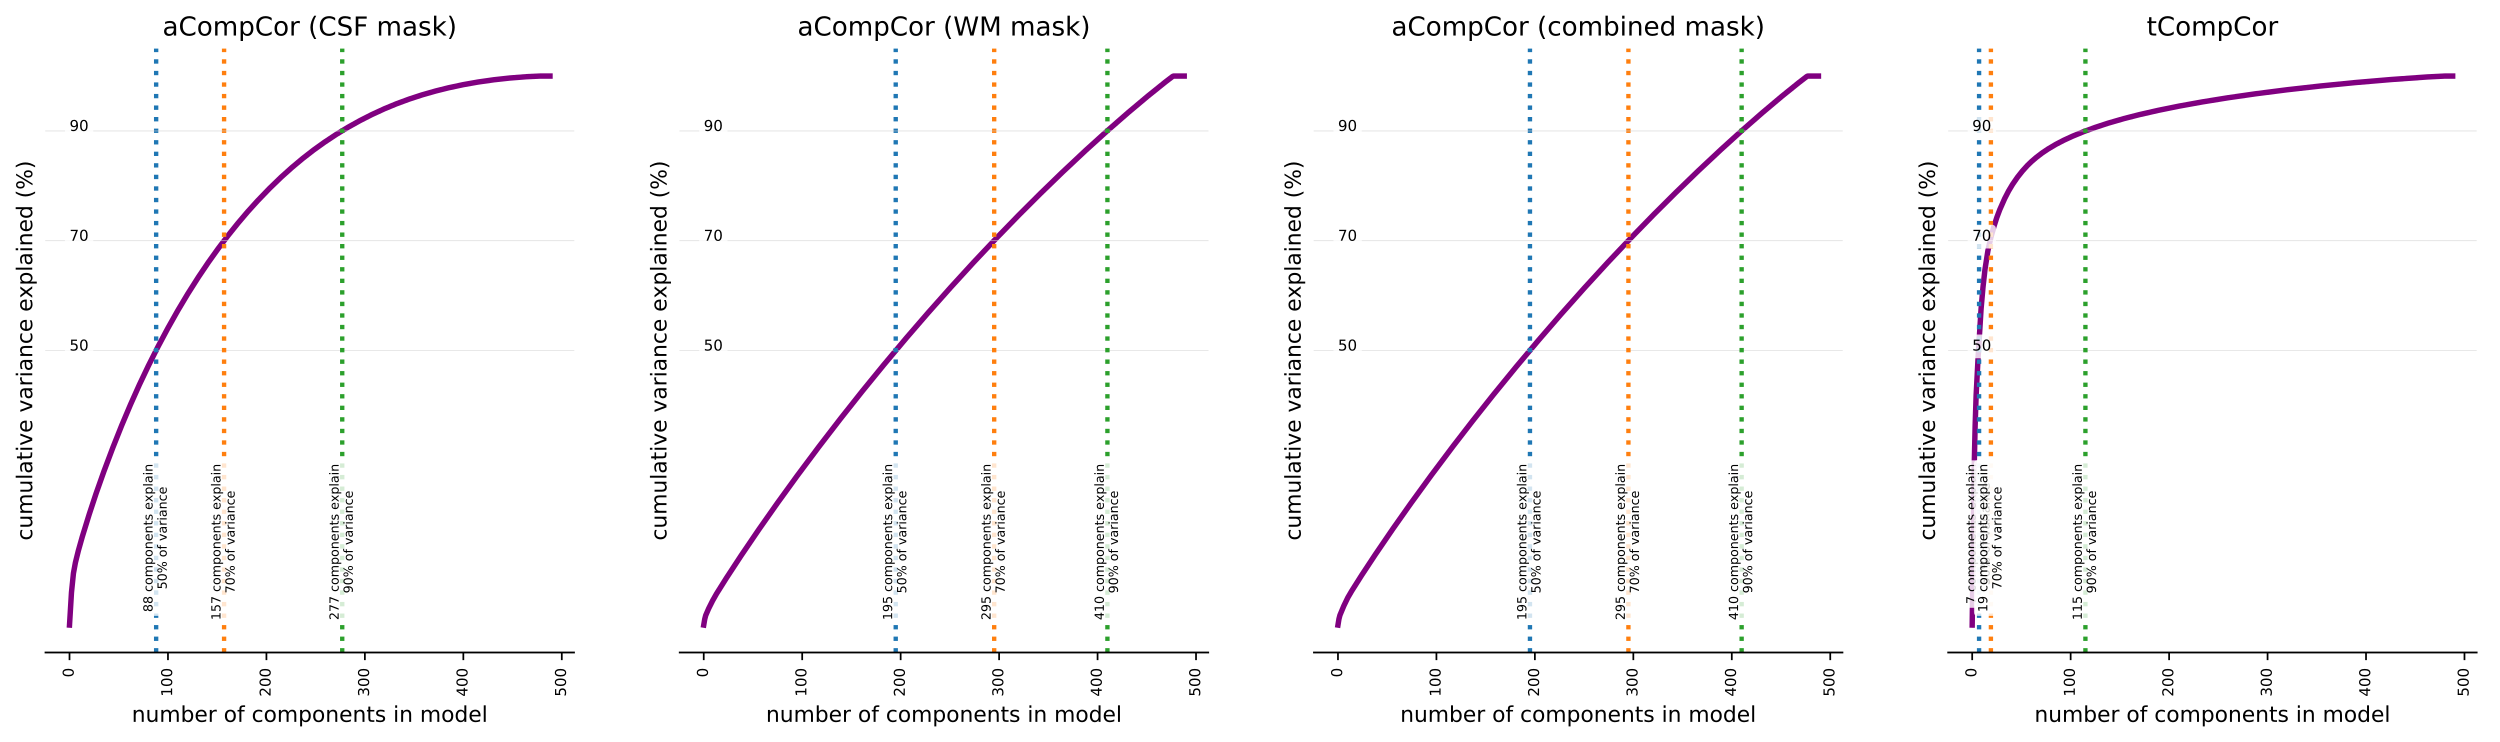 <?xml version="1.0" encoding="utf-8" standalone="no"?>
<!DOCTYPE svg PUBLIC "-//W3C//DTD SVG 1.1//EN"
  "http://www.w3.org/Graphics/SVG/1.1/DTD/svg11.dtd">
<!-- Created with matplotlib (http://matplotlib.org/) -->
<svg height="340.643pt" version="1.1" viewBox="0 0 1147.578 340.643" width="1147.578pt" xmlns="http://www.w3.org/2000/svg" xmlns:xlink="http://www.w3.org/1999/xlink">
 <defs>
  <style type="text/css">
*{stroke-linecap:butt;stroke-linejoin:round;}
  </style>
 </defs>
 <g id="figure_1">
  <g id="patch_1">
   <path d="M 0 340.643 
L 1147.578 340.643 
L 1147.578 0 
L 0 0 
z
" style="fill:#ffffff;"/>
  </g>
  <g id="axes_1">
   <g id="patch_2">
    <path d="M 20.878 299.518 
L 263.487 299.518 
L 263.487 22.318 
L 20.878 22.318 
z
" style="fill:#ffffff;"/>
   </g>
   <g id="matplotlib.axis_1">
    <g id="xtick_1">
     <g id="line2d_1">
      <defs>
       <path d="M 0 0 
L 0 3.5 
" id="m47548eb743" style="stroke:#000000;stroke-width:0.8;"/>
      </defs>
      <g>
       <use style="stroke:#000000;stroke-width:0.8;" x="31.906" xlink:href="#m47548eb743" y="299.518"/>
      </g>
     </g>
     <g id="text_1">
      <!-- 0 -->
      <defs>
       <path d="M 31.781 66.406 
Q 24.172 66.406 20.328 58.906 
Q 16.5 51.422 16.5 36.375 
Q 16.5 21.391 20.328 13.891 
Q 24.172 6.391 31.781 6.391 
Q 39.453 6.391 43.281 13.891 
Q 47.125 21.391 47.125 36.375 
Q 47.125 51.422 43.281 58.906 
Q 39.453 66.406 31.781 66.406 
z
M 31.781 74.219 
Q 44.047 74.219 50.516 64.516 
Q 56.984 54.828 56.984 36.375 
Q 56.984 17.969 50.516 8.266 
Q 44.047 -1.422 31.781 -1.422 
Q 19.531 -1.422 13.062 8.266 
Q 6.594 17.969 6.594 36.375 
Q 6.594 54.828 13.062 64.516 
Q 19.531 74.219 31.781 74.219 
z
" id="DejaVuSans-30"/>
      </defs>
      <g transform="translate(33.821 310.934)rotate(-90)scale(0.069 -0.069)">
       <use xlink:href="#DejaVuSans-30"/>
      </g>
     </g>
    </g>
    <g id="xtick_2">
     <g id="line2d_2">
      <g>
       <use style="stroke:#000000;stroke-width:0.8;" x="77.101" xlink:href="#m47548eb743" y="299.518"/>
      </g>
     </g>
     <g id="text_2">
      <!-- 100 -->
      <defs>
       <path d="M 12.406 8.297 
L 28.516 8.297 
L 28.516 63.922 
L 10.984 60.406 
L 10.984 69.391 
L 28.422 72.906 
L 38.281 72.906 
L 38.281 8.297 
L 54.391 8.297 
L 54.391 0 
L 12.406 0 
z
" id="DejaVuSans-31"/>
      </defs>
      <g transform="translate(79.016 319.765)rotate(-90)scale(0.069 -0.069)">
       <use xlink:href="#DejaVuSans-31"/>
       <use x="63.623" xlink:href="#DejaVuSans-30"/>
       <use x="127.246" xlink:href="#DejaVuSans-30"/>
      </g>
     </g>
    </g>
    <g id="xtick_3">
     <g id="line2d_3">
      <g>
       <use style="stroke:#000000;stroke-width:0.8;" x="122.297" xlink:href="#m47548eb743" y="299.518"/>
      </g>
     </g>
     <g id="text_3">
      <!-- 200 -->
      <defs>
       <path d="M 19.188 8.297 
L 53.609 8.297 
L 53.609 0 
L 7.328 0 
L 7.328 8.297 
Q 12.938 14.109 22.625 23.891 
Q 32.328 33.688 34.812 36.531 
Q 39.547 41.844 41.422 45.531 
Q 43.312 49.219 43.312 52.781 
Q 43.312 58.594 39.234 62.25 
Q 35.156 65.922 28.609 65.922 
Q 23.969 65.922 18.812 64.312 
Q 13.672 62.703 7.812 59.422 
L 7.812 69.391 
Q 13.766 71.781 18.938 73 
Q 24.125 74.219 28.422 74.219 
Q 39.75 74.219 46.484 68.547 
Q 53.219 62.891 53.219 53.422 
Q 53.219 48.922 51.531 44.891 
Q 49.859 40.875 45.406 35.406 
Q 44.188 33.984 37.641 27.219 
Q 31.109 20.453 19.188 8.297 
z
" id="DejaVuSans-32"/>
      </defs>
      <g transform="translate(124.212 319.765)rotate(-90)scale(0.069 -0.069)">
       <use xlink:href="#DejaVuSans-32"/>
       <use x="63.623" xlink:href="#DejaVuSans-30"/>
       <use x="127.246" xlink:href="#DejaVuSans-30"/>
      </g>
     </g>
    </g>
    <g id="xtick_4">
     <g id="line2d_4">
      <g>
       <use style="stroke:#000000;stroke-width:0.8;" x="167.492" xlink:href="#m47548eb743" y="299.518"/>
      </g>
     </g>
     <g id="text_4">
      <!-- 300 -->
      <defs>
       <path d="M 40.578 39.312 
Q 47.656 37.797 51.625 33 
Q 55.609 28.219 55.609 21.188 
Q 55.609 10.406 48.188 4.484 
Q 40.766 -1.422 27.094 -1.422 
Q 22.516 -1.422 17.656 -0.516 
Q 12.797 0.391 7.625 2.203 
L 7.625 11.719 
Q 11.719 9.328 16.594 8.109 
Q 21.484 6.891 26.812 6.891 
Q 36.078 6.891 40.938 10.547 
Q 45.797 14.203 45.797 21.188 
Q 45.797 27.641 41.281 31.266 
Q 36.766 34.906 28.719 34.906 
L 20.219 34.906 
L 20.219 43.016 
L 29.109 43.016 
Q 36.375 43.016 40.234 45.922 
Q 44.094 48.828 44.094 54.297 
Q 44.094 59.906 40.109 62.906 
Q 36.141 65.922 28.719 65.922 
Q 24.656 65.922 20.016 65.031 
Q 15.375 64.156 9.812 62.312 
L 9.812 71.094 
Q 15.438 72.656 20.344 73.438 
Q 25.25 74.219 29.594 74.219 
Q 40.828 74.219 47.359 69.109 
Q 53.906 64.016 53.906 55.328 
Q 53.906 49.266 50.438 45.094 
Q 46.969 40.922 40.578 39.312 
z
" id="DejaVuSans-33"/>
      </defs>
      <g transform="translate(169.407 319.765)rotate(-90)scale(0.069 -0.069)">
       <use xlink:href="#DejaVuSans-33"/>
       <use x="63.623" xlink:href="#DejaVuSans-30"/>
       <use x="127.246" xlink:href="#DejaVuSans-30"/>
      </g>
     </g>
    </g>
    <g id="xtick_5">
     <g id="line2d_5">
      <g>
       <use style="stroke:#000000;stroke-width:0.8;" x="212.687" xlink:href="#m47548eb743" y="299.518"/>
      </g>
     </g>
     <g id="text_5">
      <!-- 400 -->
      <defs>
       <path d="M 37.797 64.312 
L 12.891 25.391 
L 37.797 25.391 
z
M 35.203 72.906 
L 47.609 72.906 
L 47.609 25.391 
L 58.016 25.391 
L 58.016 17.188 
L 47.609 17.188 
L 47.609 0 
L 37.797 0 
L 37.797 17.188 
L 4.891 17.188 
L 4.891 26.703 
z
" id="DejaVuSans-34"/>
      </defs>
      <g transform="translate(214.602 319.765)rotate(-90)scale(0.069 -0.069)">
       <use xlink:href="#DejaVuSans-34"/>
       <use x="63.623" xlink:href="#DejaVuSans-30"/>
       <use x="127.246" xlink:href="#DejaVuSans-30"/>
      </g>
     </g>
    </g>
    <g id="xtick_6">
     <g id="line2d_6">
      <g>
       <use style="stroke:#000000;stroke-width:0.8;" x="257.883" xlink:href="#m47548eb743" y="299.518"/>
      </g>
     </g>
     <g id="text_6">
      <!-- 500 -->
      <defs>
       <path d="M 10.797 72.906 
L 49.516 72.906 
L 49.516 64.594 
L 19.828 64.594 
L 19.828 46.734 
Q 21.969 47.469 24.109 47.828 
Q 26.266 48.188 28.422 48.188 
Q 40.625 48.188 47.75 41.5 
Q 54.891 34.812 54.891 23.391 
Q 54.891 11.625 47.562 5.094 
Q 40.234 -1.422 26.906 -1.422 
Q 22.312 -1.422 17.547 -0.641 
Q 12.797 0.141 7.719 1.703 
L 7.719 11.625 
Q 12.109 9.234 16.797 8.062 
Q 21.484 6.891 26.703 6.891 
Q 35.156 6.891 40.078 11.328 
Q 45.016 15.766 45.016 23.391 
Q 45.016 31 40.078 35.438 
Q 35.156 39.891 26.703 39.891 
Q 22.75 39.891 18.812 39.016 
Q 14.891 38.141 10.797 36.281 
z
" id="DejaVuSans-35"/>
      </defs>
      <g transform="translate(259.798 319.765)rotate(-90)scale(0.069 -0.069)">
       <use xlink:href="#DejaVuSans-35"/>
       <use x="63.623" xlink:href="#DejaVuSans-30"/>
       <use x="127.246" xlink:href="#DejaVuSans-30"/>
      </g>
     </g>
    </g>
    <g id="text_7">
     <!-- number of components in model -->
     <defs>
      <path d="M 54.891 33.016 
L 54.891 0 
L 45.906 0 
L 45.906 32.719 
Q 45.906 40.484 42.875 44.328 
Q 39.844 48.188 33.797 48.188 
Q 26.516 48.188 22.312 43.547 
Q 18.109 38.922 18.109 30.906 
L 18.109 0 
L 9.078 0 
L 9.078 54.688 
L 18.109 54.688 
L 18.109 46.188 
Q 21.344 51.125 25.703 53.562 
Q 30.078 56 35.797 56 
Q 45.219 56 50.047 50.172 
Q 54.891 44.344 54.891 33.016 
z
" id="DejaVuSans-6e"/>
      <path d="M 8.5 21.578 
L 8.5 54.688 
L 17.484 54.688 
L 17.484 21.922 
Q 17.484 14.156 20.5 10.266 
Q 23.531 6.391 29.594 6.391 
Q 36.859 6.391 41.078 11.031 
Q 45.312 15.672 45.312 23.688 
L 45.312 54.688 
L 54.297 54.688 
L 54.297 0 
L 45.312 0 
L 45.312 8.406 
Q 42.047 3.422 37.719 1 
Q 33.406 -1.422 27.688 -1.422 
Q 18.266 -1.422 13.375 4.438 
Q 8.5 10.297 8.5 21.578 
z
M 31.109 56 
z
" id="DejaVuSans-75"/>
      <path d="M 52 44.188 
Q 55.375 50.25 60.062 53.125 
Q 64.75 56 71.094 56 
Q 79.641 56 84.281 50.016 
Q 88.922 44.047 88.922 33.016 
L 88.922 0 
L 79.891 0 
L 79.891 32.719 
Q 79.891 40.578 77.094 44.375 
Q 74.312 48.188 68.609 48.188 
Q 61.625 48.188 57.562 43.547 
Q 53.516 38.922 53.516 30.906 
L 53.516 0 
L 44.484 0 
L 44.484 32.719 
Q 44.484 40.625 41.703 44.406 
Q 38.922 48.188 33.109 48.188 
Q 26.219 48.188 22.156 43.531 
Q 18.109 38.875 18.109 30.906 
L 18.109 0 
L 9.078 0 
L 9.078 54.688 
L 18.109 54.688 
L 18.109 46.188 
Q 21.188 51.219 25.484 53.609 
Q 29.781 56 35.688 56 
Q 41.656 56 45.828 52.969 
Q 50 49.953 52 44.188 
z
" id="DejaVuSans-6d"/>
      <path d="M 48.688 27.297 
Q 48.688 37.203 44.609 42.844 
Q 40.531 48.484 33.406 48.484 
Q 26.266 48.484 22.188 42.844 
Q 18.109 37.203 18.109 27.297 
Q 18.109 17.391 22.188 11.75 
Q 26.266 6.109 33.406 6.109 
Q 40.531 6.109 44.609 11.75 
Q 48.688 17.391 48.688 27.297 
z
M 18.109 46.391 
Q 20.953 51.266 25.266 53.625 
Q 29.594 56 35.594 56 
Q 45.562 56 51.781 48.094 
Q 58.016 40.188 58.016 27.297 
Q 58.016 14.406 51.781 6.484 
Q 45.562 -1.422 35.594 -1.422 
Q 29.594 -1.422 25.266 0.953 
Q 20.953 3.328 18.109 8.203 
L 18.109 0 
L 9.078 0 
L 9.078 75.984 
L 18.109 75.984 
z
" id="DejaVuSans-62"/>
      <path d="M 56.203 29.594 
L 56.203 25.203 
L 14.891 25.203 
Q 15.484 15.922 20.484 11.062 
Q 25.484 6.203 34.422 6.203 
Q 39.594 6.203 44.453 7.469 
Q 49.312 8.734 54.109 11.281 
L 54.109 2.781 
Q 49.266 0.734 44.188 -0.344 
Q 39.109 -1.422 33.891 -1.422 
Q 20.797 -1.422 13.156 6.188 
Q 5.516 13.812 5.516 26.812 
Q 5.516 40.234 12.766 48.109 
Q 20.016 56 32.328 56 
Q 43.359 56 49.781 48.891 
Q 56.203 41.797 56.203 29.594 
z
M 47.219 32.234 
Q 47.125 39.594 43.094 43.984 
Q 39.062 48.391 32.422 48.391 
Q 24.906 48.391 20.391 44.141 
Q 15.875 39.891 15.188 32.172 
z
" id="DejaVuSans-65"/>
      <path d="M 41.109 46.297 
Q 39.594 47.172 37.812 47.578 
Q 36.031 48 33.891 48 
Q 26.266 48 22.188 43.047 
Q 18.109 38.094 18.109 28.812 
L 18.109 0 
L 9.078 0 
L 9.078 54.688 
L 18.109 54.688 
L 18.109 46.188 
Q 20.953 51.172 25.484 53.578 
Q 30.031 56 36.531 56 
Q 37.453 56 38.578 55.875 
Q 39.703 55.766 41.062 55.516 
z
" id="DejaVuSans-72"/>
      <path id="DejaVuSans-20"/>
      <path d="M 30.609 48.391 
Q 23.391 48.391 19.188 42.75 
Q 14.984 37.109 14.984 27.297 
Q 14.984 17.484 19.156 11.844 
Q 23.344 6.203 30.609 6.203 
Q 37.797 6.203 41.984 11.859 
Q 46.188 17.531 46.188 27.297 
Q 46.188 37.016 41.984 42.703 
Q 37.797 48.391 30.609 48.391 
z
M 30.609 56 
Q 42.328 56 49.016 48.375 
Q 55.719 40.766 55.719 27.297 
Q 55.719 13.875 49.016 6.219 
Q 42.328 -1.422 30.609 -1.422 
Q 18.844 -1.422 12.172 6.219 
Q 5.516 13.875 5.516 27.297 
Q 5.516 40.766 12.172 48.375 
Q 18.844 56 30.609 56 
z
" id="DejaVuSans-6f"/>
      <path d="M 37.109 75.984 
L 37.109 68.5 
L 28.516 68.5 
Q 23.688 68.5 21.797 66.547 
Q 19.922 64.594 19.922 59.516 
L 19.922 54.688 
L 34.719 54.688 
L 34.719 47.703 
L 19.922 47.703 
L 19.922 0 
L 10.891 0 
L 10.891 47.703 
L 2.297 47.703 
L 2.297 54.688 
L 10.891 54.688 
L 10.891 58.5 
Q 10.891 67.625 15.141 71.797 
Q 19.391 75.984 28.609 75.984 
z
" id="DejaVuSans-66"/>
      <path d="M 48.781 52.594 
L 48.781 44.188 
Q 44.969 46.297 41.141 47.344 
Q 37.312 48.391 33.406 48.391 
Q 24.656 48.391 19.812 42.844 
Q 14.984 37.312 14.984 27.297 
Q 14.984 17.281 19.812 11.734 
Q 24.656 6.203 33.406 6.203 
Q 37.312 6.203 41.141 7.25 
Q 44.969 8.297 48.781 10.406 
L 48.781 2.094 
Q 45.016 0.344 40.984 -0.531 
Q 36.969 -1.422 32.422 -1.422 
Q 20.062 -1.422 12.781 6.344 
Q 5.516 14.109 5.516 27.297 
Q 5.516 40.672 12.859 48.328 
Q 20.219 56 33.016 56 
Q 37.156 56 41.109 55.141 
Q 45.062 54.297 48.781 52.594 
z
" id="DejaVuSans-63"/>
      <path d="M 18.109 8.203 
L 18.109 -20.797 
L 9.078 -20.797 
L 9.078 54.688 
L 18.109 54.688 
L 18.109 46.391 
Q 20.953 51.266 25.266 53.625 
Q 29.594 56 35.594 56 
Q 45.562 56 51.781 48.094 
Q 58.016 40.188 58.016 27.297 
Q 58.016 14.406 51.781 6.484 
Q 45.562 -1.422 35.594 -1.422 
Q 29.594 -1.422 25.266 0.953 
Q 20.953 3.328 18.109 8.203 
z
M 48.688 27.297 
Q 48.688 37.203 44.609 42.844 
Q 40.531 48.484 33.406 48.484 
Q 26.266 48.484 22.188 42.844 
Q 18.109 37.203 18.109 27.297 
Q 18.109 17.391 22.188 11.75 
Q 26.266 6.109 33.406 6.109 
Q 40.531 6.109 44.609 11.75 
Q 48.688 17.391 48.688 27.297 
z
" id="DejaVuSans-70"/>
      <path d="M 18.312 70.219 
L 18.312 54.688 
L 36.812 54.688 
L 36.812 47.703 
L 18.312 47.703 
L 18.312 18.016 
Q 18.312 11.328 20.141 9.422 
Q 21.969 7.516 27.594 7.516 
L 36.812 7.516 
L 36.812 0 
L 27.594 0 
Q 17.188 0 13.234 3.875 
Q 9.281 7.766 9.281 18.016 
L 9.281 47.703 
L 2.688 47.703 
L 2.688 54.688 
L 9.281 54.688 
L 9.281 70.219 
z
" id="DejaVuSans-74"/>
      <path d="M 44.281 53.078 
L 44.281 44.578 
Q 40.484 46.531 36.375 47.5 
Q 32.281 48.484 27.875 48.484 
Q 21.188 48.484 17.844 46.438 
Q 14.5 44.391 14.5 40.281 
Q 14.5 37.156 16.891 35.375 
Q 19.281 33.594 26.516 31.984 
L 29.594 31.297 
Q 39.156 29.25 43.188 25.516 
Q 47.219 21.781 47.219 15.094 
Q 47.219 7.469 41.188 3.016 
Q 35.156 -1.422 24.609 -1.422 
Q 20.219 -1.422 15.453 -0.562 
Q 10.688 0.297 5.422 2 
L 5.422 11.281 
Q 10.406 8.688 15.234 7.391 
Q 20.062 6.109 24.812 6.109 
Q 31.156 6.109 34.562 8.281 
Q 37.984 10.453 37.984 14.406 
Q 37.984 18.062 35.516 20.016 
Q 33.062 21.969 24.703 23.781 
L 21.578 24.516 
Q 13.234 26.266 9.516 29.906 
Q 5.812 33.547 5.812 39.891 
Q 5.812 47.609 11.281 51.797 
Q 16.75 56 26.812 56 
Q 31.781 56 36.172 55.266 
Q 40.578 54.547 44.281 53.078 
z
" id="DejaVuSans-73"/>
      <path d="M 9.422 54.688 
L 18.406 54.688 
L 18.406 0 
L 9.422 0 
z
M 9.422 75.984 
L 18.406 75.984 
L 18.406 64.594 
L 9.422 64.594 
z
" id="DejaVuSans-69"/>
      <path d="M 45.406 46.391 
L 45.406 75.984 
L 54.391 75.984 
L 54.391 0 
L 45.406 0 
L 45.406 8.203 
Q 42.578 3.328 38.25 0.953 
Q 33.938 -1.422 27.875 -1.422 
Q 17.969 -1.422 11.734 6.484 
Q 5.516 14.406 5.516 27.297 
Q 5.516 40.188 11.734 48.094 
Q 17.969 56 27.875 56 
Q 33.938 56 38.25 53.625 
Q 42.578 51.266 45.406 46.391 
z
M 14.797 27.297 
Q 14.797 17.391 18.875 11.75 
Q 22.953 6.109 30.078 6.109 
Q 37.203 6.109 41.297 11.75 
Q 45.406 17.391 45.406 27.297 
Q 45.406 37.203 41.297 42.844 
Q 37.203 48.484 30.078 48.484 
Q 22.953 48.484 18.875 42.844 
Q 14.797 37.203 14.797 27.297 
z
" id="DejaVuSans-64"/>
      <path d="M 9.422 75.984 
L 18.406 75.984 
L 18.406 0 
L 9.422 0 
z
" id="DejaVuSans-6c"/>
     </defs>
     <g transform="translate(60.474 331.363)scale(0.1 -0.1)">
      <use xlink:href="#DejaVuSans-6e"/>
      <use x="63.379" xlink:href="#DejaVuSans-75"/>
      <use x="126.758" xlink:href="#DejaVuSans-6d"/>
      <use x="224.17" xlink:href="#DejaVuSans-62"/>
      <use x="287.646" xlink:href="#DejaVuSans-65"/>
      <use x="349.17" xlink:href="#DejaVuSans-72"/>
      <use x="390.283" xlink:href="#DejaVuSans-20"/>
      <use x="422.07" xlink:href="#DejaVuSans-6f"/>
      <use x="483.252" xlink:href="#DejaVuSans-66"/>
      <use x="518.457" xlink:href="#DejaVuSans-20"/>
      <use x="550.244" xlink:href="#DejaVuSans-63"/>
      <use x="605.225" xlink:href="#DejaVuSans-6f"/>
      <use x="666.406" xlink:href="#DejaVuSans-6d"/>
      <use x="763.818" xlink:href="#DejaVuSans-70"/>
      <use x="827.295" xlink:href="#DejaVuSans-6f"/>
      <use x="888.477" xlink:href="#DejaVuSans-6e"/>
      <use x="951.855" xlink:href="#DejaVuSans-65"/>
      <use x="1013.379" xlink:href="#DejaVuSans-6e"/>
      <use x="1076.758" xlink:href="#DejaVuSans-74"/>
      <use x="1115.967" xlink:href="#DejaVuSans-73"/>
      <use x="1168.066" xlink:href="#DejaVuSans-20"/>
      <use x="1199.854" xlink:href="#DejaVuSans-69"/>
      <use x="1227.637" xlink:href="#DejaVuSans-6e"/>
      <use x="1291.016" xlink:href="#DejaVuSans-20"/>
      <use x="1322.803" xlink:href="#DejaVuSans-6d"/>
      <use x="1420.215" xlink:href="#DejaVuSans-6f"/>
      <use x="1481.396" xlink:href="#DejaVuSans-64"/>
      <use x="1544.873" xlink:href="#DejaVuSans-65"/>
      <use x="1606.396" xlink:href="#DejaVuSans-6c"/>
     </g>
    </g>
   </g>
   <g id="matplotlib.axis_2">
    <g id="text_8">
     <!-- cumulative variance explained (%) -->
     <defs>
      <path d="M 34.281 27.484 
Q 23.391 27.484 19.188 25 
Q 14.984 22.516 14.984 16.5 
Q 14.984 11.719 18.141 8.906 
Q 21.297 6.109 26.703 6.109 
Q 34.188 6.109 38.703 11.406 
Q 43.219 16.703 43.219 25.484 
L 43.219 27.484 
z
M 52.203 31.203 
L 52.203 0 
L 43.219 0 
L 43.219 8.297 
Q 40.141 3.328 35.547 0.953 
Q 30.953 -1.422 24.312 -1.422 
Q 15.922 -1.422 10.953 3.297 
Q 6 8.016 6 15.922 
Q 6 25.141 12.172 29.828 
Q 18.359 34.516 30.609 34.516 
L 43.219 34.516 
L 43.219 35.406 
Q 43.219 41.609 39.141 45 
Q 35.062 48.391 27.688 48.391 
Q 23 48.391 18.547 47.266 
Q 14.109 46.141 10.016 43.891 
L 10.016 52.203 
Q 14.938 54.109 19.578 55.047 
Q 24.219 56 28.609 56 
Q 40.484 56 46.344 49.844 
Q 52.203 43.703 52.203 31.203 
z
" id="DejaVuSans-61"/>
      <path d="M 2.984 54.688 
L 12.5 54.688 
L 29.594 8.797 
L 46.688 54.688 
L 56.203 54.688 
L 35.688 0 
L 23.484 0 
z
" id="DejaVuSans-76"/>
      <path d="M 54.891 54.688 
L 35.109 28.078 
L 55.906 0 
L 45.312 0 
L 29.391 21.484 
L 13.484 0 
L 2.875 0 
L 24.125 28.609 
L 4.688 54.688 
L 15.281 54.688 
L 29.781 35.203 
L 44.281 54.688 
z
" id="DejaVuSans-78"/>
      <path d="M 31 75.875 
Q 24.469 64.656 21.281 53.656 
Q 18.109 42.672 18.109 31.391 
Q 18.109 20.125 21.312 9.062 
Q 24.516 -2 31 -13.188 
L 23.188 -13.188 
Q 15.875 -1.703 12.234 9.375 
Q 8.594 20.453 8.594 31.391 
Q 8.594 42.281 12.203 53.312 
Q 15.828 64.359 23.188 75.875 
z
" id="DejaVuSans-28"/>
      <path d="M 72.703 32.078 
Q 68.453 32.078 66.031 28.469 
Q 63.625 24.859 63.625 18.406 
Q 63.625 12.062 66.031 8.422 
Q 68.453 4.781 72.703 4.781 
Q 76.859 4.781 79.266 8.422 
Q 81.688 12.062 81.688 18.406 
Q 81.688 24.812 79.266 28.438 
Q 76.859 32.078 72.703 32.078 
z
M 72.703 38.281 
Q 80.422 38.281 84.953 32.906 
Q 89.5 27.547 89.5 18.406 
Q 89.5 9.281 84.938 3.922 
Q 80.375 -1.422 72.703 -1.422 
Q 64.891 -1.422 60.344 3.922 
Q 55.812 9.281 55.812 18.406 
Q 55.812 27.594 60.375 32.938 
Q 64.938 38.281 72.703 38.281 
z
M 22.312 68.016 
Q 18.109 68.016 15.688 64.375 
Q 13.281 60.75 13.281 54.391 
Q 13.281 47.953 15.672 44.328 
Q 18.062 40.719 22.312 40.719 
Q 26.562 40.719 28.969 44.328 
Q 31.391 47.953 31.391 54.391 
Q 31.391 60.688 28.953 64.344 
Q 26.516 68.016 22.312 68.016 
z
M 66.406 74.219 
L 74.219 74.219 
L 28.609 -1.422 
L 20.797 -1.422 
z
M 22.312 74.219 
Q 30.031 74.219 34.609 68.875 
Q 39.203 63.531 39.203 54.391 
Q 39.203 45.172 34.641 39.844 
Q 30.078 34.516 22.312 34.516 
Q 14.547 34.516 10.031 39.859 
Q 5.516 45.219 5.516 54.391 
Q 5.516 63.484 10.047 68.844 
Q 14.594 74.219 22.312 74.219 
z
" id="DejaVuSans-25"/>
      <path d="M 8.016 75.875 
L 15.828 75.875 
Q 23.141 64.359 26.781 53.312 
Q 30.422 42.281 30.422 31.391 
Q 30.422 20.453 26.781 9.375 
Q 23.141 -1.703 15.828 -13.188 
L 8.016 -13.188 
Q 14.5 -2 17.703 9.062 
Q 20.906 20.125 20.906 31.391 
Q 20.906 42.672 17.703 53.656 
Q 14.5 64.656 8.016 75.875 
z
" id="DejaVuSans-29"/>
     </defs>
     <g transform="translate(14.798 248.131)rotate(-90)scale(0.1 -0.1)">
      <use xlink:href="#DejaVuSans-63"/>
      <use x="54.98" xlink:href="#DejaVuSans-75"/>
      <use x="118.359" xlink:href="#DejaVuSans-6d"/>
      <use x="215.771" xlink:href="#DejaVuSans-75"/>
      <use x="279.15" xlink:href="#DejaVuSans-6c"/>
      <use x="306.934" xlink:href="#DejaVuSans-61"/>
      <use x="368.213" xlink:href="#DejaVuSans-74"/>
      <use x="407.422" xlink:href="#DejaVuSans-69"/>
      <use x="435.205" xlink:href="#DejaVuSans-76"/>
      <use x="494.385" xlink:href="#DejaVuSans-65"/>
      <use x="555.908" xlink:href="#DejaVuSans-20"/>
      <use x="587.695" xlink:href="#DejaVuSans-76"/>
      <use x="646.875" xlink:href="#DejaVuSans-61"/>
      <use x="708.154" xlink:href="#DejaVuSans-72"/>
      <use x="749.268" xlink:href="#DejaVuSans-69"/>
      <use x="777.051" xlink:href="#DejaVuSans-61"/>
      <use x="838.33" xlink:href="#DejaVuSans-6e"/>
      <use x="901.709" xlink:href="#DejaVuSans-63"/>
      <use x="956.689" xlink:href="#DejaVuSans-65"/>
      <use x="1018.213" xlink:href="#DejaVuSans-20"/>
      <use x="1050" xlink:href="#DejaVuSans-65"/>
      <use x="1111.508" xlink:href="#DejaVuSans-78"/>
      <use x="1170.688" xlink:href="#DejaVuSans-70"/>
      <use x="1234.164" xlink:href="#DejaVuSans-6c"/>
      <use x="1261.947" xlink:href="#DejaVuSans-61"/>
      <use x="1323.227" xlink:href="#DejaVuSans-69"/>
      <use x="1351.01" xlink:href="#DejaVuSans-6e"/>
      <use x="1414.389" xlink:href="#DejaVuSans-65"/>
      <use x="1475.912" xlink:href="#DejaVuSans-64"/>
      <use x="1539.389" xlink:href="#DejaVuSans-20"/>
      <use x="1571.176" xlink:href="#DejaVuSans-28"/>
      <use x="1610.189" xlink:href="#DejaVuSans-25"/>
      <use x="1705.209" xlink:href="#DejaVuSans-29"/>
     </g>
    </g>
   </g>
   <g id="line2d_7">
    <path clip-path="url(#p39442a7d23)" d="M 31.906 286.918 
L 32.81 271.965 
L 33.714 263.145 
L 34.618 258.234 
L 35.973 252.755 
L 37.781 246.342 
L 40.945 236.096 
L 44.109 226.514 
L 47.724 216.296 
L 51.792 205.486 
L 55.859 195.278 
L 59.927 185.658 
L 63.994 176.566 
L 68.062 168.01 
L 72.582 159.029 
L 77.101 150.559 
L 81.621 142.538 
L 86.14 134.967 
L 91.112 127.142 
L 95.631 120.438 
L 100.151 114.112 
L 104.67 108.129 
L 109.19 102.493 
L 113.709 97.17 
L 118.229 92.177 
L 123.652 86.551 
L 129.076 81.302 
L 134.047 76.844 
L 139.019 72.69 
L 143.99 68.835 
L 148.962 65.272 
L 154.385 61.684 
L 159.809 58.387 
L 165.232 55.368 
L 170.656 52.605 
L 176.531 49.897 
L 181.954 47.656 
L 187.83 45.487 
L 193.705 43.563 
L 200.033 41.76 
L 205.908 40.296 
L 212.687 38.85 
L 219.467 37.649 
L 226.698 36.617 
L 233.929 35.822 
L 241.612 35.211 
L 247.94 34.918 
L 252.459 34.918 
L 252.459 34.918 
" style="fill:none;stroke:#800080;stroke-linecap:square;stroke-width:2.5;"/>
   </g>
   <g id="line2d_8">
    <path clip-path="url(#p39442a7d23)" d="M 20.878 160.918 
L 263.487 160.918 
" style="fill:none;stroke:#d3d3d3;stroke-linecap:square;stroke-width:0.25;"/>
   </g>
   <g id="line2d_9">
    <path clip-path="url(#p39442a7d23)" d="M 71.678 299.518 
L 71.678 22.318 
" style="fill:none;stroke:#1f77b4;stroke-dasharray:2,3.3;stroke-dashoffset:0;stroke-width:2;"/>
   </g>
   <g id="line2d_10">
    <path clip-path="url(#p39442a7d23)" d="M 20.878 110.518 
L 263.487 110.518 
" style="fill:none;stroke:#d3d3d3;stroke-linecap:square;stroke-width:0.25;"/>
   </g>
   <g id="line2d_11">
    <path clip-path="url(#p39442a7d23)" d="M 102.863 299.518 
L 102.863 22.318 
" style="fill:none;stroke:#ff7f0e;stroke-dasharray:2,3.3;stroke-dashoffset:0;stroke-width:2;"/>
   </g>
   <g id="line2d_12">
    <path clip-path="url(#p39442a7d23)" d="M 20.878 60.118 
L 263.487 60.118 
" style="fill:none;stroke:#d3d3d3;stroke-linecap:square;stroke-width:0.25;"/>
   </g>
   <g id="line2d_13">
    <path clip-path="url(#p39442a7d23)" d="M 157.097 299.518 
L 157.097 22.318 
" style="fill:none;stroke:#2ca02c;stroke-dasharray:2,3.3;stroke-dashoffset:0;stroke-width:2;"/>
   </g>
   <g id="patch_3">
    <path d="M 20.878 299.518 
L 263.487 299.518 
" style="fill:none;stroke:#000000;stroke-linecap:square;stroke-linejoin:miter;stroke-width:0.8;"/>
   </g>
   <g id="text_9">
    <g id="patch_4">
     <path d="M 31.906 164.443 
L 40.737 164.443 
Q 42.819 164.443 42.819 162.361 
L 42.819 155.645 
Q 42.819 153.563 40.737 153.563 
L 31.906 153.563 
Q 29.824 153.563 29.824 155.645 
L 29.824 162.361 
Q 29.824 164.443 31.906 164.443 
z
" style="fill:#ffffff;opacity:0.8;"/>
    </g>
    <!-- 50 -->
    <g transform="translate(31.906 160.918)scale(0.069 -0.069)">
     <use xlink:href="#DejaVuSans-35"/>
     <use x="63.623" xlink:href="#DejaVuSans-30"/>
    </g>
   </g>
   <g id="text_10">
    <g id="patch_5">
     <path d="M 79.458 280.955 
L 79.458 213.035 
Q 79.458 211.298 77.721 211.298 
L 65.634 211.298 
Q 63.897 211.298 63.897 213.035 
L 63.897 280.955 
Q 63.897 282.692 65.634 282.692 
L 77.721 282.692 
Q 79.458 282.692 79.458 280.955 
z
" style="fill:#ffffff;opacity:0.8;"/>
    </g>
    <!-- 88 components explain -->
    <defs>
     <path d="M 31.781 34.625 
Q 24.75 34.625 20.719 30.859 
Q 16.703 27.094 16.703 20.516 
Q 16.703 13.922 20.719 10.156 
Q 24.75 6.391 31.781 6.391 
Q 38.812 6.391 42.859 10.172 
Q 46.922 13.969 46.922 20.516 
Q 46.922 27.094 42.891 30.859 
Q 38.875 34.625 31.781 34.625 
z
M 21.922 38.812 
Q 15.578 40.375 12.031 44.719 
Q 8.5 49.078 8.5 55.328 
Q 8.5 64.062 14.719 69.141 
Q 20.953 74.219 31.781 74.219 
Q 42.672 74.219 48.875 69.141 
Q 55.078 64.062 55.078 55.328 
Q 55.078 49.078 51.531 44.719 
Q 48 40.375 41.703 38.812 
Q 48.828 37.156 52.797 32.312 
Q 56.781 27.484 56.781 20.516 
Q 56.781 9.906 50.312 4.234 
Q 43.844 -1.422 31.781 -1.422 
Q 19.734 -1.422 13.25 4.234 
Q 6.781 9.906 6.781 20.516 
Q 6.781 27.484 10.781 32.312 
Q 14.797 37.156 21.922 38.812 
z
M 18.312 54.391 
Q 18.312 48.734 21.844 45.562 
Q 25.391 42.391 31.781 42.391 
Q 38.141 42.391 41.719 45.562 
Q 45.312 48.734 45.312 54.391 
Q 45.312 60.062 41.719 63.234 
Q 38.141 66.406 31.781 66.406 
Q 25.391 66.406 21.844 63.234 
Q 18.312 60.062 18.312 54.391 
z
" id="DejaVuSans-38"/>
    </defs>
    <g transform="translate(70.034 280.955)rotate(-90)scale(0.058 -0.058)">
     <use xlink:href="#DejaVuSans-38"/>
     <use x="63.623" xlink:href="#DejaVuSans-38"/>
     <use x="127.246" xlink:href="#DejaVuSans-20"/>
     <use x="159.033" xlink:href="#DejaVuSans-63"/>
     <use x="214.014" xlink:href="#DejaVuSans-6f"/>
     <use x="275.195" xlink:href="#DejaVuSans-6d"/>
     <use x="372.607" xlink:href="#DejaVuSans-70"/>
     <use x="436.084" xlink:href="#DejaVuSans-6f"/>
     <use x="497.266" xlink:href="#DejaVuSans-6e"/>
     <use x="560.645" xlink:href="#DejaVuSans-65"/>
     <use x="622.168" xlink:href="#DejaVuSans-6e"/>
     <use x="685.547" xlink:href="#DejaVuSans-74"/>
     <use x="724.756" xlink:href="#DejaVuSans-73"/>
     <use x="776.855" xlink:href="#DejaVuSans-20"/>
     <use x="808.643" xlink:href="#DejaVuSans-65"/>
     <use x="870.15" xlink:href="#DejaVuSans-78"/>
     <use x="929.33" xlink:href="#DejaVuSans-70"/>
     <use x="992.807" xlink:href="#DejaVuSans-6c"/>
     <use x="1020.59" xlink:href="#DejaVuSans-61"/>
     <use x="1081.869" xlink:href="#DejaVuSans-69"/>
     <use x="1109.652" xlink:href="#DejaVuSans-6e"/>
    </g>
    <!-- 50% of variance -->
    <g transform="translate(76.517 270.524)rotate(-90)scale(0.058 -0.058)">
     <use xlink:href="#DejaVuSans-35"/>
     <use x="63.623" xlink:href="#DejaVuSans-30"/>
     <use x="127.246" xlink:href="#DejaVuSans-25"/>
     <use x="222.266" xlink:href="#DejaVuSans-20"/>
     <use x="254.053" xlink:href="#DejaVuSans-6f"/>
     <use x="315.234" xlink:href="#DejaVuSans-66"/>
     <use x="350.439" xlink:href="#DejaVuSans-20"/>
     <use x="382.227" xlink:href="#DejaVuSans-76"/>
     <use x="441.406" xlink:href="#DejaVuSans-61"/>
     <use x="502.686" xlink:href="#DejaVuSans-72"/>
     <use x="543.799" xlink:href="#DejaVuSans-69"/>
     <use x="571.582" xlink:href="#DejaVuSans-61"/>
     <use x="632.861" xlink:href="#DejaVuSans-6e"/>
     <use x="696.24" xlink:href="#DejaVuSans-63"/>
     <use x="751.221" xlink:href="#DejaVuSans-65"/>
    </g>
   </g>
   <g id="text_11">
    <g id="patch_6">
     <path d="M 31.906 114.043 
L 40.737 114.043 
Q 42.819 114.043 42.819 111.961 
L 42.819 105.245 
Q 42.819 103.163 40.737 103.163 
L 31.906 103.163 
Q 29.824 103.163 29.824 105.245 
L 29.824 111.961 
Q 29.824 114.043 31.906 114.043 
z
" style="fill:#ffffff;opacity:0.8;"/>
    </g>
    <!-- 70 -->
    <defs>
     <path d="M 8.203 72.906 
L 55.078 72.906 
L 55.078 68.703 
L 28.609 0 
L 18.312 0 
L 43.219 64.594 
L 8.203 64.594 
z
" id="DejaVuSans-37"/>
    </defs>
    <g transform="translate(31.906 110.518)scale(0.069 -0.069)">
     <use xlink:href="#DejaVuSans-37"/>
     <use x="63.623" xlink:href="#DejaVuSans-30"/>
    </g>
   </g>
   <g id="text_12">
    <g id="patch_7">
     <path d="M 110.643 284.638 
L 110.643 213.035 
Q 110.643 211.298 108.906 211.298 
L 96.819 211.298 
Q 95.082 211.298 95.082 213.035 
L 95.082 284.638 
Q 95.082 286.375 96.819 286.375 
L 108.906 286.375 
Q 110.643 286.375 110.643 284.638 
z
" style="fill:#ffffff;opacity:0.8;"/>
    </g>
    <!-- 157 components explain -->
    <g transform="translate(101.218 284.638)rotate(-90)scale(0.058 -0.058)">
     <use xlink:href="#DejaVuSans-31"/>
     <use x="63.623" xlink:href="#DejaVuSans-35"/>
     <use x="127.246" xlink:href="#DejaVuSans-37"/>
     <use x="190.869" xlink:href="#DejaVuSans-20"/>
     <use x="222.656" xlink:href="#DejaVuSans-63"/>
     <use x="277.637" xlink:href="#DejaVuSans-6f"/>
     <use x="338.818" xlink:href="#DejaVuSans-6d"/>
     <use x="436.23" xlink:href="#DejaVuSans-70"/>
     <use x="499.707" xlink:href="#DejaVuSans-6f"/>
     <use x="560.889" xlink:href="#DejaVuSans-6e"/>
     <use x="624.268" xlink:href="#DejaVuSans-65"/>
     <use x="685.791" xlink:href="#DejaVuSans-6e"/>
     <use x="749.17" xlink:href="#DejaVuSans-74"/>
     <use x="788.379" xlink:href="#DejaVuSans-73"/>
     <use x="840.479" xlink:href="#DejaVuSans-20"/>
     <use x="872.266" xlink:href="#DejaVuSans-65"/>
     <use x="933.773" xlink:href="#DejaVuSans-78"/>
     <use x="992.953" xlink:href="#DejaVuSans-70"/>
     <use x="1056.43" xlink:href="#DejaVuSans-6c"/>
     <use x="1084.213" xlink:href="#DejaVuSans-61"/>
     <use x="1145.492" xlink:href="#DejaVuSans-69"/>
     <use x="1173.275" xlink:href="#DejaVuSans-6e"/>
    </g>
    <!-- 70% of variance -->
    <g transform="translate(107.702 272.366)rotate(-90)scale(0.058 -0.058)">
     <use xlink:href="#DejaVuSans-37"/>
     <use x="63.623" xlink:href="#DejaVuSans-30"/>
     <use x="127.246" xlink:href="#DejaVuSans-25"/>
     <use x="222.266" xlink:href="#DejaVuSans-20"/>
     <use x="254.053" xlink:href="#DejaVuSans-6f"/>
     <use x="315.234" xlink:href="#DejaVuSans-66"/>
     <use x="350.439" xlink:href="#DejaVuSans-20"/>
     <use x="382.227" xlink:href="#DejaVuSans-76"/>
     <use x="441.406" xlink:href="#DejaVuSans-61"/>
     <use x="502.686" xlink:href="#DejaVuSans-72"/>
     <use x="543.799" xlink:href="#DejaVuSans-69"/>
     <use x="571.582" xlink:href="#DejaVuSans-61"/>
     <use x="632.861" xlink:href="#DejaVuSans-6e"/>
     <use x="696.24" xlink:href="#DejaVuSans-63"/>
     <use x="751.221" xlink:href="#DejaVuSans-65"/>
    </g>
   </g>
   <g id="text_13">
    <g id="patch_8">
     <path d="M 31.906 63.643 
L 40.737 63.643 
Q 42.819 63.643 42.819 61.561 
L 42.819 54.845 
Q 42.819 52.763 40.737 52.763 
L 31.906 52.763 
Q 29.824 52.763 29.824 54.845 
L 29.824 61.561 
Q 29.824 63.643 31.906 63.643 
z
" style="fill:#ffffff;opacity:0.8;"/>
    </g>
    <!-- 90 -->
    <defs>
     <path d="M 10.984 1.516 
L 10.984 10.5 
Q 14.703 8.734 18.5 7.812 
Q 22.312 6.891 25.984 6.891 
Q 35.75 6.891 40.891 13.453 
Q 46.047 20.016 46.781 33.406 
Q 43.953 29.203 39.594 26.953 
Q 35.25 24.703 29.984 24.703 
Q 19.047 24.703 12.672 31.312 
Q 6.297 37.938 6.297 49.422 
Q 6.297 60.641 12.938 67.422 
Q 19.578 74.219 30.609 74.219 
Q 43.266 74.219 49.922 64.516 
Q 56.594 54.828 56.594 36.375 
Q 56.594 19.141 48.406 8.859 
Q 40.234 -1.422 26.422 -1.422 
Q 22.703 -1.422 18.891 -0.688 
Q 15.094 0.047 10.984 1.516 
z
M 30.609 32.422 
Q 37.25 32.422 41.125 36.953 
Q 45.016 41.5 45.016 49.422 
Q 45.016 57.281 41.125 61.844 
Q 37.25 66.406 30.609 66.406 
Q 23.969 66.406 20.094 61.844 
Q 16.219 57.281 16.219 49.422 
Q 16.219 41.5 20.094 36.953 
Q 23.969 32.422 30.609 32.422 
z
" id="DejaVuSans-39"/>
    </defs>
    <g transform="translate(31.906 60.118)scale(0.069 -0.069)">
     <use xlink:href="#DejaVuSans-39"/>
     <use x="63.623" xlink:href="#DejaVuSans-30"/>
    </g>
   </g>
   <g id="text_14">
    <g id="patch_9">
     <path d="M 164.878 284.638 
L 164.878 213.035 
Q 164.878 211.298 163.141 211.298 
L 151.053 211.298 
Q 149.316 211.298 149.316 213.035 
L 149.316 284.638 
Q 149.316 286.375 151.053 286.375 
L 163.141 286.375 
Q 164.878 286.375 164.878 284.638 
z
" style="fill:#ffffff;opacity:0.8;"/>
    </g>
    <!-- 277 components explain -->
    <g transform="translate(155.453 284.638)rotate(-90)scale(0.058 -0.058)">
     <use xlink:href="#DejaVuSans-32"/>
     <use x="63.623" xlink:href="#DejaVuSans-37"/>
     <use x="127.246" xlink:href="#DejaVuSans-37"/>
     <use x="190.869" xlink:href="#DejaVuSans-20"/>
     <use x="222.656" xlink:href="#DejaVuSans-63"/>
     <use x="277.637" xlink:href="#DejaVuSans-6f"/>
     <use x="338.818" xlink:href="#DejaVuSans-6d"/>
     <use x="436.23" xlink:href="#DejaVuSans-70"/>
     <use x="499.707" xlink:href="#DejaVuSans-6f"/>
     <use x="560.889" xlink:href="#DejaVuSans-6e"/>
     <use x="624.268" xlink:href="#DejaVuSans-65"/>
     <use x="685.791" xlink:href="#DejaVuSans-6e"/>
     <use x="749.17" xlink:href="#DejaVuSans-74"/>
     <use x="788.379" xlink:href="#DejaVuSans-73"/>
     <use x="840.479" xlink:href="#DejaVuSans-20"/>
     <use x="872.266" xlink:href="#DejaVuSans-65"/>
     <use x="933.773" xlink:href="#DejaVuSans-78"/>
     <use x="992.953" xlink:href="#DejaVuSans-70"/>
     <use x="1056.43" xlink:href="#DejaVuSans-6c"/>
     <use x="1084.213" xlink:href="#DejaVuSans-61"/>
     <use x="1145.492" xlink:href="#DejaVuSans-69"/>
     <use x="1173.275" xlink:href="#DejaVuSans-6e"/>
    </g>
    <!-- 90% of variance -->
    <g transform="translate(161.936 272.366)rotate(-90)scale(0.058 -0.058)">
     <use xlink:href="#DejaVuSans-39"/>
     <use x="63.623" xlink:href="#DejaVuSans-30"/>
     <use x="127.246" xlink:href="#DejaVuSans-25"/>
     <use x="222.266" xlink:href="#DejaVuSans-20"/>
     <use x="254.053" xlink:href="#DejaVuSans-6f"/>
     <use x="315.234" xlink:href="#DejaVuSans-66"/>
     <use x="350.439" xlink:href="#DejaVuSans-20"/>
     <use x="382.227" xlink:href="#DejaVuSans-76"/>
     <use x="441.406" xlink:href="#DejaVuSans-61"/>
     <use x="502.686" xlink:href="#DejaVuSans-72"/>
     <use x="543.799" xlink:href="#DejaVuSans-69"/>
     <use x="571.582" xlink:href="#DejaVuSans-61"/>
     <use x="632.861" xlink:href="#DejaVuSans-6e"/>
     <use x="696.24" xlink:href="#DejaVuSans-63"/>
     <use x="751.221" xlink:href="#DejaVuSans-65"/>
    </g>
   </g>
   <g id="text_15">
    <!-- aCompCor (CSF mask) -->
    <defs>
     <path d="M 64.406 67.281 
L 64.406 56.891 
Q 59.422 61.531 53.781 63.812 
Q 48.141 66.109 41.797 66.109 
Q 29.297 66.109 22.656 58.469 
Q 16.016 50.828 16.016 36.375 
Q 16.016 21.969 22.656 14.328 
Q 29.297 6.688 41.797 6.688 
Q 48.141 6.688 53.781 8.984 
Q 59.422 11.281 64.406 15.922 
L 64.406 5.609 
Q 59.234 2.094 53.438 0.328 
Q 47.656 -1.422 41.219 -1.422 
Q 24.656 -1.422 15.125 8.703 
Q 5.609 18.844 5.609 36.375 
Q 5.609 53.953 15.125 64.078 
Q 24.656 74.219 41.219 74.219 
Q 47.75 74.219 53.531 72.484 
Q 59.328 70.75 64.406 67.281 
z
" id="DejaVuSans-43"/>
     <path d="M 53.516 70.516 
L 53.516 60.891 
Q 47.906 63.578 42.922 64.891 
Q 37.938 66.219 33.297 66.219 
Q 25.25 66.219 20.875 63.094 
Q 16.5 59.969 16.5 54.203 
Q 16.5 49.359 19.406 46.891 
Q 22.312 44.438 30.422 42.922 
L 36.375 41.703 
Q 47.406 39.594 52.656 34.297 
Q 57.906 29 57.906 20.125 
Q 57.906 9.516 50.797 4.047 
Q 43.703 -1.422 29.984 -1.422 
Q 24.812 -1.422 18.969 -0.25 
Q 13.141 0.922 6.891 3.219 
L 6.891 13.375 
Q 12.891 10.016 18.656 8.297 
Q 24.422 6.594 29.984 6.594 
Q 38.422 6.594 43.016 9.906 
Q 47.609 13.234 47.609 19.391 
Q 47.609 24.75 44.312 27.781 
Q 41.016 30.812 33.5 32.328 
L 27.484 33.5 
Q 16.453 35.688 11.516 40.375 
Q 6.594 45.062 6.594 53.422 
Q 6.594 63.094 13.406 68.656 
Q 20.219 74.219 32.172 74.219 
Q 37.312 74.219 42.625 73.281 
Q 47.953 72.359 53.516 70.516 
z
" id="DejaVuSans-53"/>
     <path d="M 9.812 72.906 
L 51.703 72.906 
L 51.703 64.594 
L 19.672 64.594 
L 19.672 43.109 
L 48.578 43.109 
L 48.578 34.812 
L 19.672 34.812 
L 19.672 0 
L 9.812 0 
z
" id="DejaVuSans-46"/>
     <path d="M 9.078 75.984 
L 18.109 75.984 
L 18.109 31.109 
L 44.922 54.688 
L 56.391 54.688 
L 27.391 29.109 
L 57.625 0 
L 45.906 0 
L 18.109 26.703 
L 18.109 0 
L 9.078 0 
z
" id="DejaVuSans-6b"/>
    </defs>
    <g transform="translate(74.597 16.318)scale(0.12 -0.12)">
     <use xlink:href="#DejaVuSans-61"/>
     <use x="61.279" xlink:href="#DejaVuSans-43"/>
     <use x="131.104" xlink:href="#DejaVuSans-6f"/>
     <use x="192.285" xlink:href="#DejaVuSans-6d"/>
     <use x="289.697" xlink:href="#DejaVuSans-70"/>
     <use x="353.174" xlink:href="#DejaVuSans-43"/>
     <use x="422.998" xlink:href="#DejaVuSans-6f"/>
     <use x="484.18" xlink:href="#DejaVuSans-72"/>
     <use x="525.293" xlink:href="#DejaVuSans-20"/>
     <use x="557.08" xlink:href="#DejaVuSans-28"/>
     <use x="596.094" xlink:href="#DejaVuSans-43"/>
     <use x="665.918" xlink:href="#DejaVuSans-53"/>
     <use x="729.395" xlink:href="#DejaVuSans-46"/>
     <use x="786.914" xlink:href="#DejaVuSans-20"/>
     <use x="818.701" xlink:href="#DejaVuSans-6d"/>
     <use x="916.113" xlink:href="#DejaVuSans-61"/>
     <use x="977.393" xlink:href="#DejaVuSans-73"/>
     <use x="1029.492" xlink:href="#DejaVuSans-6b"/>
     <use x="1087.402" xlink:href="#DejaVuSans-29"/>
    </g>
   </g>
  </g>
  <g id="axes_2">
   <g id="patch_10">
    <path d="M 312.009 299.518 
L 554.617 299.518 
L 554.617 22.318 
L 312.009 22.318 
z
" style="fill:#ffffff;"/>
   </g>
   <g id="matplotlib.axis_3">
    <g id="xtick_7">
     <g id="line2d_14">
      <g>
       <use style="stroke:#000000;stroke-width:0.8;" x="323.036" xlink:href="#m47548eb743" y="299.518"/>
      </g>
     </g>
     <g id="text_16">
      <!-- 0 -->
      <g transform="translate(324.951 310.934)rotate(-90)scale(0.069 -0.069)">
       <use xlink:href="#DejaVuSans-30"/>
      </g>
     </g>
    </g>
    <g id="xtick_8">
     <g id="line2d_15">
      <g>
       <use style="stroke:#000000;stroke-width:0.8;" x="368.232" xlink:href="#m47548eb743" y="299.518"/>
      </g>
     </g>
     <g id="text_17">
      <!-- 100 -->
      <g transform="translate(370.147 319.765)rotate(-90)scale(0.069 -0.069)">
       <use xlink:href="#DejaVuSans-31"/>
       <use x="63.623" xlink:href="#DejaVuSans-30"/>
       <use x="127.246" xlink:href="#DejaVuSans-30"/>
      </g>
     </g>
    </g>
    <g id="xtick_9">
     <g id="line2d_16">
      <g>
       <use style="stroke:#000000;stroke-width:0.8;" x="413.427" xlink:href="#m47548eb743" y="299.518"/>
      </g>
     </g>
     <g id="text_18">
      <!-- 200 -->
      <g transform="translate(415.342 319.765)rotate(-90)scale(0.069 -0.069)">
       <use xlink:href="#DejaVuSans-32"/>
       <use x="63.623" xlink:href="#DejaVuSans-30"/>
       <use x="127.246" xlink:href="#DejaVuSans-30"/>
      </g>
     </g>
    </g>
    <g id="xtick_10">
     <g id="line2d_17">
      <g>
       <use style="stroke:#000000;stroke-width:0.8;" x="458.622" xlink:href="#m47548eb743" y="299.518"/>
      </g>
     </g>
     <g id="text_19">
      <!-- 300 -->
      <g transform="translate(460.537 319.765)rotate(-90)scale(0.069 -0.069)">
       <use xlink:href="#DejaVuSans-33"/>
       <use x="63.623" xlink:href="#DejaVuSans-30"/>
       <use x="127.246" xlink:href="#DejaVuSans-30"/>
      </g>
     </g>
    </g>
    <g id="xtick_11">
     <g id="line2d_18">
      <g>
       <use style="stroke:#000000;stroke-width:0.8;" x="503.818" xlink:href="#m47548eb743" y="299.518"/>
      </g>
     </g>
     <g id="text_20">
      <!-- 400 -->
      <g transform="translate(505.733 319.765)rotate(-90)scale(0.069 -0.069)">
       <use xlink:href="#DejaVuSans-34"/>
       <use x="63.623" xlink:href="#DejaVuSans-30"/>
       <use x="127.246" xlink:href="#DejaVuSans-30"/>
      </g>
     </g>
    </g>
    <g id="xtick_12">
     <g id="line2d_19">
      <g>
       <use style="stroke:#000000;stroke-width:0.8;" x="549.013" xlink:href="#m47548eb743" y="299.518"/>
      </g>
     </g>
     <g id="text_21">
      <!-- 500 -->
      <g transform="translate(550.928 319.765)rotate(-90)scale(0.069 -0.069)">
       <use xlink:href="#DejaVuSans-35"/>
       <use x="63.623" xlink:href="#DejaVuSans-30"/>
       <use x="127.246" xlink:href="#DejaVuSans-30"/>
      </g>
     </g>
    </g>
    <g id="text_22">
     <!-- number of components in model -->
     <g transform="translate(351.604 331.363)scale(0.1 -0.1)">
      <use xlink:href="#DejaVuSans-6e"/>
      <use x="63.379" xlink:href="#DejaVuSans-75"/>
      <use x="126.758" xlink:href="#DejaVuSans-6d"/>
      <use x="224.17" xlink:href="#DejaVuSans-62"/>
      <use x="287.646" xlink:href="#DejaVuSans-65"/>
      <use x="349.17" xlink:href="#DejaVuSans-72"/>
      <use x="390.283" xlink:href="#DejaVuSans-20"/>
      <use x="422.07" xlink:href="#DejaVuSans-6f"/>
      <use x="483.252" xlink:href="#DejaVuSans-66"/>
      <use x="518.457" xlink:href="#DejaVuSans-20"/>
      <use x="550.244" xlink:href="#DejaVuSans-63"/>
      <use x="605.225" xlink:href="#DejaVuSans-6f"/>
      <use x="666.406" xlink:href="#DejaVuSans-6d"/>
      <use x="763.818" xlink:href="#DejaVuSans-70"/>
      <use x="827.295" xlink:href="#DejaVuSans-6f"/>
      <use x="888.477" xlink:href="#DejaVuSans-6e"/>
      <use x="951.855" xlink:href="#DejaVuSans-65"/>
      <use x="1013.379" xlink:href="#DejaVuSans-6e"/>
      <use x="1076.758" xlink:href="#DejaVuSans-74"/>
      <use x="1115.967" xlink:href="#DejaVuSans-73"/>
      <use x="1168.066" xlink:href="#DejaVuSans-20"/>
      <use x="1199.854" xlink:href="#DejaVuSans-69"/>
      <use x="1227.637" xlink:href="#DejaVuSans-6e"/>
      <use x="1291.016" xlink:href="#DejaVuSans-20"/>
      <use x="1322.803" xlink:href="#DejaVuSans-6d"/>
      <use x="1420.215" xlink:href="#DejaVuSans-6f"/>
      <use x="1481.396" xlink:href="#DejaVuSans-64"/>
      <use x="1544.873" xlink:href="#DejaVuSans-65"/>
      <use x="1606.396" xlink:href="#DejaVuSans-6c"/>
     </g>
    </g>
   </g>
   <g id="matplotlib.axis_4">
    <g id="text_23">
     <!-- cumulative variance explained (%) -->
     <g transform="translate(305.929 248.131)rotate(-90)scale(0.1 -0.1)">
      <use xlink:href="#DejaVuSans-63"/>
      <use x="54.98" xlink:href="#DejaVuSans-75"/>
      <use x="118.359" xlink:href="#DejaVuSans-6d"/>
      <use x="215.771" xlink:href="#DejaVuSans-75"/>
      <use x="279.15" xlink:href="#DejaVuSans-6c"/>
      <use x="306.934" xlink:href="#DejaVuSans-61"/>
      <use x="368.213" xlink:href="#DejaVuSans-74"/>
      <use x="407.422" xlink:href="#DejaVuSans-69"/>
      <use x="435.205" xlink:href="#DejaVuSans-76"/>
      <use x="494.385" xlink:href="#DejaVuSans-65"/>
      <use x="555.908" xlink:href="#DejaVuSans-20"/>
      <use x="587.695" xlink:href="#DejaVuSans-76"/>
      <use x="646.875" xlink:href="#DejaVuSans-61"/>
      <use x="708.154" xlink:href="#DejaVuSans-72"/>
      <use x="749.268" xlink:href="#DejaVuSans-69"/>
      <use x="777.051" xlink:href="#DejaVuSans-61"/>
      <use x="838.33" xlink:href="#DejaVuSans-6e"/>
      <use x="901.709" xlink:href="#DejaVuSans-63"/>
      <use x="956.689" xlink:href="#DejaVuSans-65"/>
      <use x="1018.213" xlink:href="#DejaVuSans-20"/>
      <use x="1050" xlink:href="#DejaVuSans-65"/>
      <use x="1111.508" xlink:href="#DejaVuSans-78"/>
      <use x="1170.688" xlink:href="#DejaVuSans-70"/>
      <use x="1234.164" xlink:href="#DejaVuSans-6c"/>
      <use x="1261.947" xlink:href="#DejaVuSans-61"/>
      <use x="1323.227" xlink:href="#DejaVuSans-69"/>
      <use x="1351.01" xlink:href="#DejaVuSans-6e"/>
      <use x="1414.389" xlink:href="#DejaVuSans-65"/>
      <use x="1475.912" xlink:href="#DejaVuSans-64"/>
      <use x="1539.389" xlink:href="#DejaVuSans-20"/>
      <use x="1571.176" xlink:href="#DejaVuSans-28"/>
      <use x="1610.189" xlink:href="#DejaVuSans-25"/>
      <use x="1705.209" xlink:href="#DejaVuSans-29"/>
     </g>
    </g>
   </g>
   <g id="line2d_20">
    <path clip-path="url(#p167ca59775)" d="M 323.036 286.918 
L 323.488 284.229 
L 323.94 282.482 
L 325.296 279.346 
L 327.104 275.734 
L 328.912 272.538 
L 333.431 265.349 
L 340.21 255.012 
L 348.346 243.035 
L 356.933 230.815 
L 365.972 218.344 
L 375.915 205.04 
L 385.858 192.128 
L 395.801 179.579 
L 405.744 167.395 
L 416.139 155.016 
L 426.082 143.513 
L 436.477 131.825 
L 446.872 120.466 
L 457.266 109.436 
L 467.661 98.731 
L 477.604 88.812 
L 487.547 79.177 
L 498.394 69.003 
L 508.337 59.993 
L 517.828 51.711 
L 526.867 44.121 
L 535.002 37.587 
L 538.166 35.169 
L 538.618 34.918 
L 543.59 34.918 
L 543.59 34.918 
" style="fill:none;stroke:#800080;stroke-linecap:square;stroke-width:2.5;"/>
   </g>
   <g id="line2d_21">
    <path clip-path="url(#p167ca59775)" d="M 312.009 160.918 
L 554.617 160.918 
" style="fill:none;stroke:#d3d3d3;stroke-linecap:square;stroke-width:0.25;"/>
   </g>
   <g id="line2d_22">
    <path clip-path="url(#p167ca59775)" d="M 411.167 299.518 
L 411.167 22.318 
" style="fill:none;stroke:#1f77b4;stroke-dasharray:2,3.3;stroke-dashoffset:0;stroke-width:2;"/>
   </g>
   <g id="line2d_23">
    <path clip-path="url(#p167ca59775)" d="M 312.009 110.518 
L 554.617 110.518 
" style="fill:none;stroke:#d3d3d3;stroke-linecap:square;stroke-width:0.25;"/>
   </g>
   <g id="line2d_24">
    <path clip-path="url(#p167ca59775)" d="M 456.363 299.518 
L 456.363 22.318 
" style="fill:none;stroke:#ff7f0e;stroke-dasharray:2,3.3;stroke-dashoffset:0;stroke-width:2;"/>
   </g>
   <g id="line2d_25">
    <path clip-path="url(#p167ca59775)" d="M 312.009 60.118 
L 554.617 60.118 
" style="fill:none;stroke:#d3d3d3;stroke-linecap:square;stroke-width:0.25;"/>
   </g>
   <g id="line2d_26">
    <path clip-path="url(#p167ca59775)" d="M 508.337 299.518 
L 508.337 22.318 
" style="fill:none;stroke:#2ca02c;stroke-dasharray:2,3.3;stroke-dashoffset:0;stroke-width:2;"/>
   </g>
   <g id="patch_11">
    <path d="M 312.009 299.518 
L 554.617 299.518 
" style="fill:none;stroke:#000000;stroke-linecap:square;stroke-linejoin:miter;stroke-width:0.8;"/>
   </g>
   <g id="text_24">
    <g id="patch_12">
     <path d="M 323.036 164.443 
L 331.867 164.443 
Q 333.949 164.443 333.949 162.361 
L 333.949 155.645 
Q 333.949 153.563 331.867 153.563 
L 323.036 153.563 
Q 320.954 153.563 320.954 155.645 
L 320.954 162.361 
Q 320.954 164.443 323.036 164.443 
z
" style="fill:#ffffff;opacity:0.8;"/>
    </g>
    <!-- 50 -->
    <g transform="translate(323.036 160.918)scale(0.069 -0.069)">
     <use xlink:href="#DejaVuSans-35"/>
     <use x="63.623" xlink:href="#DejaVuSans-30"/>
    </g>
   </g>
   <g id="text_25">
    <g id="patch_13">
     <path d="M 418.948 284.638 
L 418.948 213.035 
Q 418.948 211.298 417.211 211.298 
L 405.124 211.298 
Q 403.387 211.298 403.387 213.035 
L 403.387 284.638 
Q 403.387 286.375 405.124 286.375 
L 417.211 286.375 
Q 418.948 286.375 418.948 284.638 
z
" style="fill:#ffffff;opacity:0.8;"/>
    </g>
    <!-- 195 components explain -->
    <g transform="translate(409.523 284.638)rotate(-90)scale(0.058 -0.058)">
     <use xlink:href="#DejaVuSans-31"/>
     <use x="63.623" xlink:href="#DejaVuSans-39"/>
     <use x="127.246" xlink:href="#DejaVuSans-35"/>
     <use x="190.869" xlink:href="#DejaVuSans-20"/>
     <use x="222.656" xlink:href="#DejaVuSans-63"/>
     <use x="277.637" xlink:href="#DejaVuSans-6f"/>
     <use x="338.818" xlink:href="#DejaVuSans-6d"/>
     <use x="436.23" xlink:href="#DejaVuSans-70"/>
     <use x="499.707" xlink:href="#DejaVuSans-6f"/>
     <use x="560.889" xlink:href="#DejaVuSans-6e"/>
     <use x="624.268" xlink:href="#DejaVuSans-65"/>
     <use x="685.791" xlink:href="#DejaVuSans-6e"/>
     <use x="749.17" xlink:href="#DejaVuSans-74"/>
     <use x="788.379" xlink:href="#DejaVuSans-73"/>
     <use x="840.479" xlink:href="#DejaVuSans-20"/>
     <use x="872.266" xlink:href="#DejaVuSans-65"/>
     <use x="933.773" xlink:href="#DejaVuSans-78"/>
     <use x="992.953" xlink:href="#DejaVuSans-70"/>
     <use x="1056.43" xlink:href="#DejaVuSans-6c"/>
     <use x="1084.213" xlink:href="#DejaVuSans-61"/>
     <use x="1145.492" xlink:href="#DejaVuSans-69"/>
     <use x="1173.275" xlink:href="#DejaVuSans-6e"/>
    </g>
    <!-- 50% of variance -->
    <g transform="translate(416.007 272.366)rotate(-90)scale(0.058 -0.058)">
     <use xlink:href="#DejaVuSans-35"/>
     <use x="63.623" xlink:href="#DejaVuSans-30"/>
     <use x="127.246" xlink:href="#DejaVuSans-25"/>
     <use x="222.266" xlink:href="#DejaVuSans-20"/>
     <use x="254.053" xlink:href="#DejaVuSans-6f"/>
     <use x="315.234" xlink:href="#DejaVuSans-66"/>
     <use x="350.439" xlink:href="#DejaVuSans-20"/>
     <use x="382.227" xlink:href="#DejaVuSans-76"/>
     <use x="441.406" xlink:href="#DejaVuSans-61"/>
     <use x="502.686" xlink:href="#DejaVuSans-72"/>
     <use x="543.799" xlink:href="#DejaVuSans-69"/>
     <use x="571.582" xlink:href="#DejaVuSans-61"/>
     <use x="632.861" xlink:href="#DejaVuSans-6e"/>
     <use x="696.24" xlink:href="#DejaVuSans-63"/>
     <use x="751.221" xlink:href="#DejaVuSans-65"/>
    </g>
   </g>
   <g id="text_26">
    <g id="patch_14">
     <path d="M 323.036 114.043 
L 331.867 114.043 
Q 333.949 114.043 333.949 111.961 
L 333.949 105.245 
Q 333.949 103.163 331.867 103.163 
L 323.036 103.163 
Q 320.954 103.163 320.954 105.245 
L 320.954 111.961 
Q 320.954 114.043 323.036 114.043 
z
" style="fill:#ffffff;opacity:0.8;"/>
    </g>
    <!-- 70 -->
    <g transform="translate(323.036 110.518)scale(0.069 -0.069)">
     <use xlink:href="#DejaVuSans-37"/>
     <use x="63.623" xlink:href="#DejaVuSans-30"/>
    </g>
   </g>
   <g id="text_27">
    <g id="patch_15">
     <path d="M 464.143 284.638 
L 464.143 213.035 
Q 464.143 211.298 462.406 211.298 
L 450.319 211.298 
Q 448.582 211.298 448.582 213.035 
L 448.582 284.638 
Q 448.582 286.375 450.319 286.375 
L 462.406 286.375 
Q 464.143 286.375 464.143 284.638 
z
" style="fill:#ffffff;opacity:0.8;"/>
    </g>
    <!-- 295 components explain -->
    <g transform="translate(454.718 284.638)rotate(-90)scale(0.058 -0.058)">
     <use xlink:href="#DejaVuSans-32"/>
     <use x="63.623" xlink:href="#DejaVuSans-39"/>
     <use x="127.246" xlink:href="#DejaVuSans-35"/>
     <use x="190.869" xlink:href="#DejaVuSans-20"/>
     <use x="222.656" xlink:href="#DejaVuSans-63"/>
     <use x="277.637" xlink:href="#DejaVuSans-6f"/>
     <use x="338.818" xlink:href="#DejaVuSans-6d"/>
     <use x="436.23" xlink:href="#DejaVuSans-70"/>
     <use x="499.707" xlink:href="#DejaVuSans-6f"/>
     <use x="560.889" xlink:href="#DejaVuSans-6e"/>
     <use x="624.268" xlink:href="#DejaVuSans-65"/>
     <use x="685.791" xlink:href="#DejaVuSans-6e"/>
     <use x="749.17" xlink:href="#DejaVuSans-74"/>
     <use x="788.379" xlink:href="#DejaVuSans-73"/>
     <use x="840.479" xlink:href="#DejaVuSans-20"/>
     <use x="872.266" xlink:href="#DejaVuSans-65"/>
     <use x="933.773" xlink:href="#DejaVuSans-78"/>
     <use x="992.953" xlink:href="#DejaVuSans-70"/>
     <use x="1056.43" xlink:href="#DejaVuSans-6c"/>
     <use x="1084.213" xlink:href="#DejaVuSans-61"/>
     <use x="1145.492" xlink:href="#DejaVuSans-69"/>
     <use x="1173.275" xlink:href="#DejaVuSans-6e"/>
    </g>
    <!-- 70% of variance -->
    <g transform="translate(461.202 272.366)rotate(-90)scale(0.058 -0.058)">
     <use xlink:href="#DejaVuSans-37"/>
     <use x="63.623" xlink:href="#DejaVuSans-30"/>
     <use x="127.246" xlink:href="#DejaVuSans-25"/>
     <use x="222.266" xlink:href="#DejaVuSans-20"/>
     <use x="254.053" xlink:href="#DejaVuSans-6f"/>
     <use x="315.234" xlink:href="#DejaVuSans-66"/>
     <use x="350.439" xlink:href="#DejaVuSans-20"/>
     <use x="382.227" xlink:href="#DejaVuSans-76"/>
     <use x="441.406" xlink:href="#DejaVuSans-61"/>
     <use x="502.686" xlink:href="#DejaVuSans-72"/>
     <use x="543.799" xlink:href="#DejaVuSans-69"/>
     <use x="571.582" xlink:href="#DejaVuSans-61"/>
     <use x="632.861" xlink:href="#DejaVuSans-6e"/>
     <use x="696.24" xlink:href="#DejaVuSans-63"/>
     <use x="751.221" xlink:href="#DejaVuSans-65"/>
    </g>
   </g>
   <g id="text_28">
    <g id="patch_16">
     <path d="M 323.036 63.643 
L 331.867 63.643 
Q 333.949 63.643 333.949 61.561 
L 333.949 54.845 
Q 333.949 52.763 331.867 52.763 
L 323.036 52.763 
Q 320.954 52.763 320.954 54.845 
L 320.954 61.561 
Q 320.954 63.643 323.036 63.643 
z
" style="fill:#ffffff;opacity:0.8;"/>
    </g>
    <!-- 90 -->
    <g transform="translate(323.036 60.118)scale(0.069 -0.069)">
     <use xlink:href="#DejaVuSans-39"/>
     <use x="63.623" xlink:href="#DejaVuSans-30"/>
    </g>
   </g>
   <g id="text_29">
    <g id="patch_17">
     <path d="M 516.118 284.638 
L 516.118 213.035 
Q 516.118 211.298 514.381 211.298 
L 502.294 211.298 
Q 500.557 211.298 500.557 213.035 
L 500.557 284.638 
Q 500.557 286.375 502.294 286.375 
L 514.381 286.375 
Q 516.118 286.375 516.118 284.638 
z
" style="fill:#ffffff;opacity:0.8;"/>
    </g>
    <!-- 410 components explain -->
    <g transform="translate(506.693 284.638)rotate(-90)scale(0.058 -0.058)">
     <use xlink:href="#DejaVuSans-34"/>
     <use x="63.623" xlink:href="#DejaVuSans-31"/>
     <use x="127.246" xlink:href="#DejaVuSans-30"/>
     <use x="190.869" xlink:href="#DejaVuSans-20"/>
     <use x="222.656" xlink:href="#DejaVuSans-63"/>
     <use x="277.637" xlink:href="#DejaVuSans-6f"/>
     <use x="338.818" xlink:href="#DejaVuSans-6d"/>
     <use x="436.23" xlink:href="#DejaVuSans-70"/>
     <use x="499.707" xlink:href="#DejaVuSans-6f"/>
     <use x="560.889" xlink:href="#DejaVuSans-6e"/>
     <use x="624.268" xlink:href="#DejaVuSans-65"/>
     <use x="685.791" xlink:href="#DejaVuSans-6e"/>
     <use x="749.17" xlink:href="#DejaVuSans-74"/>
     <use x="788.379" xlink:href="#DejaVuSans-73"/>
     <use x="840.479" xlink:href="#DejaVuSans-20"/>
     <use x="872.266" xlink:href="#DejaVuSans-65"/>
     <use x="933.773" xlink:href="#DejaVuSans-78"/>
     <use x="992.953" xlink:href="#DejaVuSans-70"/>
     <use x="1056.43" xlink:href="#DejaVuSans-6c"/>
     <use x="1084.213" xlink:href="#DejaVuSans-61"/>
     <use x="1145.492" xlink:href="#DejaVuSans-69"/>
     <use x="1173.275" xlink:href="#DejaVuSans-6e"/>
    </g>
    <!-- 90% of variance -->
    <g transform="translate(513.177 272.366)rotate(-90)scale(0.058 -0.058)">
     <use xlink:href="#DejaVuSans-39"/>
     <use x="63.623" xlink:href="#DejaVuSans-30"/>
     <use x="127.246" xlink:href="#DejaVuSans-25"/>
     <use x="222.266" xlink:href="#DejaVuSans-20"/>
     <use x="254.053" xlink:href="#DejaVuSans-6f"/>
     <use x="315.234" xlink:href="#DejaVuSans-66"/>
     <use x="350.439" xlink:href="#DejaVuSans-20"/>
     <use x="382.227" xlink:href="#DejaVuSans-76"/>
     <use x="441.406" xlink:href="#DejaVuSans-61"/>
     <use x="502.686" xlink:href="#DejaVuSans-72"/>
     <use x="543.799" xlink:href="#DejaVuSans-69"/>
     <use x="571.582" xlink:href="#DejaVuSans-61"/>
     <use x="632.861" xlink:href="#DejaVuSans-6e"/>
     <use x="696.24" xlink:href="#DejaVuSans-63"/>
     <use x="751.221" xlink:href="#DejaVuSans-65"/>
    </g>
   </g>
   <g id="text_30">
    <!-- aCompCor (WM mask) -->
    <defs>
     <path d="M 3.328 72.906 
L 13.281 72.906 
L 28.609 11.281 
L 43.891 72.906 
L 54.984 72.906 
L 70.312 11.281 
L 85.594 72.906 
L 95.609 72.906 
L 77.297 0 
L 64.891 0 
L 49.516 63.281 
L 33.984 0 
L 21.578 0 
z
" id="DejaVuSans-57"/>
     <path d="M 9.812 72.906 
L 24.516 72.906 
L 43.109 23.297 
L 61.812 72.906 
L 76.516 72.906 
L 76.516 0 
L 66.891 0 
L 66.891 64.016 
L 48.094 14.016 
L 38.188 14.016 
L 19.391 64.016 
L 19.391 0 
L 9.812 0 
z
" id="DejaVuSans-4d"/>
    </defs>
    <g transform="translate(366.068 16.318)scale(0.12 -0.12)">
     <use xlink:href="#DejaVuSans-61"/>
     <use x="61.279" xlink:href="#DejaVuSans-43"/>
     <use x="131.104" xlink:href="#DejaVuSans-6f"/>
     <use x="192.285" xlink:href="#DejaVuSans-6d"/>
     <use x="289.697" xlink:href="#DejaVuSans-70"/>
     <use x="353.174" xlink:href="#DejaVuSans-43"/>
     <use x="422.998" xlink:href="#DejaVuSans-6f"/>
     <use x="484.18" xlink:href="#DejaVuSans-72"/>
     <use x="525.293" xlink:href="#DejaVuSans-20"/>
     <use x="557.08" xlink:href="#DejaVuSans-28"/>
     <use x="596.094" xlink:href="#DejaVuSans-57"/>
     <use x="694.971" xlink:href="#DejaVuSans-4d"/>
     <use x="781.25" xlink:href="#DejaVuSans-20"/>
     <use x="813.037" xlink:href="#DejaVuSans-6d"/>
     <use x="910.449" xlink:href="#DejaVuSans-61"/>
     <use x="971.729" xlink:href="#DejaVuSans-73"/>
     <use x="1023.828" xlink:href="#DejaVuSans-6b"/>
     <use x="1081.738" xlink:href="#DejaVuSans-29"/>
    </g>
   </g>
  </g>
  <g id="axes_3">
   <g id="patch_18">
    <path d="M 603.139 299.518 
L 845.748 299.518 
L 845.748 22.318 
L 603.139 22.318 
z
" style="fill:#ffffff;"/>
   </g>
   <g id="matplotlib.axis_5">
    <g id="xtick_13">
     <g id="line2d_27">
      <g>
       <use style="stroke:#000000;stroke-width:0.8;" x="614.167" xlink:href="#m47548eb743" y="299.518"/>
      </g>
     </g>
     <g id="text_31">
      <!-- 0 -->
      <g transform="translate(616.082 310.934)rotate(-90)scale(0.069 -0.069)">
       <use xlink:href="#DejaVuSans-30"/>
      </g>
     </g>
    </g>
    <g id="xtick_14">
     <g id="line2d_28">
      <g>
       <use style="stroke:#000000;stroke-width:0.8;" x="659.362" xlink:href="#m47548eb743" y="299.518"/>
      </g>
     </g>
     <g id="text_32">
      <!-- 100 -->
      <g transform="translate(661.277 319.765)rotate(-90)scale(0.069 -0.069)">
       <use xlink:href="#DejaVuSans-31"/>
       <use x="63.623" xlink:href="#DejaVuSans-30"/>
       <use x="127.246" xlink:href="#DejaVuSans-30"/>
      </g>
     </g>
    </g>
    <g id="xtick_15">
     <g id="line2d_29">
      <g>
       <use style="stroke:#000000;stroke-width:0.8;" x="704.557" xlink:href="#m47548eb743" y="299.518"/>
      </g>
     </g>
     <g id="text_33">
      <!-- 200 -->
      <g transform="translate(706.472 319.765)rotate(-90)scale(0.069 -0.069)">
       <use xlink:href="#DejaVuSans-32"/>
       <use x="63.623" xlink:href="#DejaVuSans-30"/>
       <use x="127.246" xlink:href="#DejaVuSans-30"/>
      </g>
     </g>
    </g>
    <g id="xtick_16">
     <g id="line2d_30">
      <g>
       <use style="stroke:#000000;stroke-width:0.8;" x="749.753" xlink:href="#m47548eb743" y="299.518"/>
      </g>
     </g>
     <g id="text_34">
      <!-- 300 -->
      <g transform="translate(751.668 319.765)rotate(-90)scale(0.069 -0.069)">
       <use xlink:href="#DejaVuSans-33"/>
       <use x="63.623" xlink:href="#DejaVuSans-30"/>
       <use x="127.246" xlink:href="#DejaVuSans-30"/>
      </g>
     </g>
    </g>
    <g id="xtick_17">
     <g id="line2d_31">
      <g>
       <use style="stroke:#000000;stroke-width:0.8;" x="794.948" xlink:href="#m47548eb743" y="299.518"/>
      </g>
     </g>
     <g id="text_35">
      <!-- 400 -->
      <g transform="translate(796.863 319.765)rotate(-90)scale(0.069 -0.069)">
       <use xlink:href="#DejaVuSans-34"/>
       <use x="63.623" xlink:href="#DejaVuSans-30"/>
       <use x="127.246" xlink:href="#DejaVuSans-30"/>
      </g>
     </g>
    </g>
    <g id="xtick_18">
     <g id="line2d_32">
      <g>
       <use style="stroke:#000000;stroke-width:0.8;" x="840.143" xlink:href="#m47548eb743" y="299.518"/>
      </g>
     </g>
     <g id="text_36">
      <!-- 500 -->
      <g transform="translate(842.058 319.765)rotate(-90)scale(0.069 -0.069)">
       <use xlink:href="#DejaVuSans-35"/>
       <use x="63.623" xlink:href="#DejaVuSans-30"/>
       <use x="127.246" xlink:href="#DejaVuSans-30"/>
      </g>
     </g>
    </g>
    <g id="text_37">
     <!-- number of components in model -->
     <g transform="translate(642.735 331.363)scale(0.1 -0.1)">
      <use xlink:href="#DejaVuSans-6e"/>
      <use x="63.379" xlink:href="#DejaVuSans-75"/>
      <use x="126.758" xlink:href="#DejaVuSans-6d"/>
      <use x="224.17" xlink:href="#DejaVuSans-62"/>
      <use x="287.646" xlink:href="#DejaVuSans-65"/>
      <use x="349.17" xlink:href="#DejaVuSans-72"/>
      <use x="390.283" xlink:href="#DejaVuSans-20"/>
      <use x="422.07" xlink:href="#DejaVuSans-6f"/>
      <use x="483.252" xlink:href="#DejaVuSans-66"/>
      <use x="518.457" xlink:href="#DejaVuSans-20"/>
      <use x="550.244" xlink:href="#DejaVuSans-63"/>
      <use x="605.225" xlink:href="#DejaVuSans-6f"/>
      <use x="666.406" xlink:href="#DejaVuSans-6d"/>
      <use x="763.818" xlink:href="#DejaVuSans-70"/>
      <use x="827.295" xlink:href="#DejaVuSans-6f"/>
      <use x="888.477" xlink:href="#DejaVuSans-6e"/>
      <use x="951.855" xlink:href="#DejaVuSans-65"/>
      <use x="1013.379" xlink:href="#DejaVuSans-6e"/>
      <use x="1076.758" xlink:href="#DejaVuSans-74"/>
      <use x="1115.967" xlink:href="#DejaVuSans-73"/>
      <use x="1168.066" xlink:href="#DejaVuSans-20"/>
      <use x="1199.854" xlink:href="#DejaVuSans-69"/>
      <use x="1227.637" xlink:href="#DejaVuSans-6e"/>
      <use x="1291.016" xlink:href="#DejaVuSans-20"/>
      <use x="1322.803" xlink:href="#DejaVuSans-6d"/>
      <use x="1420.215" xlink:href="#DejaVuSans-6f"/>
      <use x="1481.396" xlink:href="#DejaVuSans-64"/>
      <use x="1544.873" xlink:href="#DejaVuSans-65"/>
      <use x="1606.396" xlink:href="#DejaVuSans-6c"/>
     </g>
    </g>
   </g>
   <g id="matplotlib.axis_6">
    <g id="text_38">
     <!-- cumulative variance explained (%) -->
     <g transform="translate(597.059 248.131)rotate(-90)scale(0.1 -0.1)">
      <use xlink:href="#DejaVuSans-63"/>
      <use x="54.98" xlink:href="#DejaVuSans-75"/>
      <use x="118.359" xlink:href="#DejaVuSans-6d"/>
      <use x="215.771" xlink:href="#DejaVuSans-75"/>
      <use x="279.15" xlink:href="#DejaVuSans-6c"/>
      <use x="306.934" xlink:href="#DejaVuSans-61"/>
      <use x="368.213" xlink:href="#DejaVuSans-74"/>
      <use x="407.422" xlink:href="#DejaVuSans-69"/>
      <use x="435.205" xlink:href="#DejaVuSans-76"/>
      <use x="494.385" xlink:href="#DejaVuSans-65"/>
      <use x="555.908" xlink:href="#DejaVuSans-20"/>
      <use x="587.695" xlink:href="#DejaVuSans-76"/>
      <use x="646.875" xlink:href="#DejaVuSans-61"/>
      <use x="708.154" xlink:href="#DejaVuSans-72"/>
      <use x="749.268" xlink:href="#DejaVuSans-69"/>
      <use x="777.051" xlink:href="#DejaVuSans-61"/>
      <use x="838.33" xlink:href="#DejaVuSans-6e"/>
      <use x="901.709" xlink:href="#DejaVuSans-63"/>
      <use x="956.689" xlink:href="#DejaVuSans-65"/>
      <use x="1018.213" xlink:href="#DejaVuSans-20"/>
      <use x="1050" xlink:href="#DejaVuSans-65"/>
      <use x="1111.508" xlink:href="#DejaVuSans-78"/>
      <use x="1170.688" xlink:href="#DejaVuSans-70"/>
      <use x="1234.164" xlink:href="#DejaVuSans-6c"/>
      <use x="1261.947" xlink:href="#DejaVuSans-61"/>
      <use x="1323.227" xlink:href="#DejaVuSans-69"/>
      <use x="1351.01" xlink:href="#DejaVuSans-6e"/>
      <use x="1414.389" xlink:href="#DejaVuSans-65"/>
      <use x="1475.912" xlink:href="#DejaVuSans-64"/>
      <use x="1539.389" xlink:href="#DejaVuSans-20"/>
      <use x="1571.176" xlink:href="#DejaVuSans-28"/>
      <use x="1610.189" xlink:href="#DejaVuSans-25"/>
      <use x="1705.209" xlink:href="#DejaVuSans-29"/>
     </g>
    </g>
   </g>
   <g id="line2d_33">
    <path clip-path="url(#pb00fa78a16)" d="M 614.167 286.918 
L 614.619 284.122 
L 615.071 282.388 
L 616.878 278.066 
L 618.686 274.332 
L 620.494 271.237 
L 625.014 264.093 
L 631.341 254.507 
L 639.476 242.597 
L 647.611 231.064 
L 657.102 218.019 
L 667.045 204.767 
L 676.084 193.069 
L 685.575 181.106 
L 695.97 168.385 
L 706.365 156.017 
L 716.308 144.516 
L 727.155 132.33 
L 738.002 120.493 
L 748.849 109.015 
L 759.244 98.339 
L 769.187 88.438 
L 779.582 78.389 
L 789.977 68.655 
L 799.468 60.055 
L 808.959 51.758 
L 817.998 44.145 
L 825.681 37.952 
L 829.297 35.168 
L 829.749 34.918 
L 834.72 34.918 
L 834.72 34.918 
" style="fill:none;stroke:#800080;stroke-linecap:square;stroke-width:2.5;"/>
   </g>
   <g id="line2d_34">
    <path clip-path="url(#pb00fa78a16)" d="M 603.139 160.918 
L 845.748 160.918 
" style="fill:none;stroke:#d3d3d3;stroke-linecap:square;stroke-width:0.25;"/>
   </g>
   <g id="line2d_35">
    <path clip-path="url(#pb00fa78a16)" d="M 702.298 299.518 
L 702.298 22.318 
" style="fill:none;stroke:#1f77b4;stroke-dasharray:2,3.3;stroke-dashoffset:0;stroke-width:2;"/>
   </g>
   <g id="line2d_36">
    <path clip-path="url(#pb00fa78a16)" d="M 603.139 110.518 
L 845.748 110.518 
" style="fill:none;stroke:#d3d3d3;stroke-linecap:square;stroke-width:0.25;"/>
   </g>
   <g id="line2d_37">
    <path clip-path="url(#pb00fa78a16)" d="M 747.493 299.518 
L 747.493 22.318 
" style="fill:none;stroke:#ff7f0e;stroke-dasharray:2,3.3;stroke-dashoffset:0;stroke-width:2;"/>
   </g>
   <g id="line2d_38">
    <path clip-path="url(#pb00fa78a16)" d="M 603.139 60.118 
L 845.748 60.118 
" style="fill:none;stroke:#d3d3d3;stroke-linecap:square;stroke-width:0.25;"/>
   </g>
   <g id="line2d_39">
    <path clip-path="url(#pb00fa78a16)" d="M 799.468 299.518 
L 799.468 22.318 
" style="fill:none;stroke:#2ca02c;stroke-dasharray:2,3.3;stroke-dashoffset:0;stroke-width:2;"/>
   </g>
   <g id="patch_19">
    <path d="M 603.139 299.518 
L 845.748 299.518 
" style="fill:none;stroke:#000000;stroke-linecap:square;stroke-linejoin:miter;stroke-width:0.8;"/>
   </g>
   <g id="text_39">
    <g id="patch_20">
     <path d="M 614.167 164.443 
L 622.998 164.443 
Q 625.08 164.443 625.08 162.361 
L 625.08 155.645 
Q 625.08 153.563 622.998 153.563 
L 614.167 153.563 
Q 612.085 153.563 612.085 155.645 
L 612.085 162.361 
Q 612.085 164.443 614.167 164.443 
z
" style="fill:#ffffff;opacity:0.8;"/>
    </g>
    <!-- 50 -->
    <g transform="translate(614.167 160.918)scale(0.069 -0.069)">
     <use xlink:href="#DejaVuSans-35"/>
     <use x="63.623" xlink:href="#DejaVuSans-30"/>
    </g>
   </g>
   <g id="text_40">
    <g id="patch_21">
     <path d="M 710.078 284.638 
L 710.078 213.035 
Q 710.078 211.298 708.341 211.298 
L 696.254 211.298 
Q 694.517 211.298 694.517 213.035 
L 694.517 284.638 
Q 694.517 286.375 696.254 286.375 
L 708.341 286.375 
Q 710.078 286.375 710.078 284.638 
z
" style="fill:#ffffff;opacity:0.8;"/>
    </g>
    <!-- 195 components explain -->
    <g transform="translate(700.654 284.638)rotate(-90)scale(0.058 -0.058)">
     <use xlink:href="#DejaVuSans-31"/>
     <use x="63.623" xlink:href="#DejaVuSans-39"/>
     <use x="127.246" xlink:href="#DejaVuSans-35"/>
     <use x="190.869" xlink:href="#DejaVuSans-20"/>
     <use x="222.656" xlink:href="#DejaVuSans-63"/>
     <use x="277.637" xlink:href="#DejaVuSans-6f"/>
     <use x="338.818" xlink:href="#DejaVuSans-6d"/>
     <use x="436.23" xlink:href="#DejaVuSans-70"/>
     <use x="499.707" xlink:href="#DejaVuSans-6f"/>
     <use x="560.889" xlink:href="#DejaVuSans-6e"/>
     <use x="624.268" xlink:href="#DejaVuSans-65"/>
     <use x="685.791" xlink:href="#DejaVuSans-6e"/>
     <use x="749.17" xlink:href="#DejaVuSans-74"/>
     <use x="788.379" xlink:href="#DejaVuSans-73"/>
     <use x="840.479" xlink:href="#DejaVuSans-20"/>
     <use x="872.266" xlink:href="#DejaVuSans-65"/>
     <use x="933.773" xlink:href="#DejaVuSans-78"/>
     <use x="992.953" xlink:href="#DejaVuSans-70"/>
     <use x="1056.43" xlink:href="#DejaVuSans-6c"/>
     <use x="1084.213" xlink:href="#DejaVuSans-61"/>
     <use x="1145.492" xlink:href="#DejaVuSans-69"/>
     <use x="1173.275" xlink:href="#DejaVuSans-6e"/>
    </g>
    <!-- 50% of variance -->
    <g transform="translate(707.137 272.366)rotate(-90)scale(0.058 -0.058)">
     <use xlink:href="#DejaVuSans-35"/>
     <use x="63.623" xlink:href="#DejaVuSans-30"/>
     <use x="127.246" xlink:href="#DejaVuSans-25"/>
     <use x="222.266" xlink:href="#DejaVuSans-20"/>
     <use x="254.053" xlink:href="#DejaVuSans-6f"/>
     <use x="315.234" xlink:href="#DejaVuSans-66"/>
     <use x="350.439" xlink:href="#DejaVuSans-20"/>
     <use x="382.227" xlink:href="#DejaVuSans-76"/>
     <use x="441.406" xlink:href="#DejaVuSans-61"/>
     <use x="502.686" xlink:href="#DejaVuSans-72"/>
     <use x="543.799" xlink:href="#DejaVuSans-69"/>
     <use x="571.582" xlink:href="#DejaVuSans-61"/>
     <use x="632.861" xlink:href="#DejaVuSans-6e"/>
     <use x="696.24" xlink:href="#DejaVuSans-63"/>
     <use x="751.221" xlink:href="#DejaVuSans-65"/>
    </g>
   </g>
   <g id="text_41">
    <g id="patch_22">
     <path d="M 614.167 114.043 
L 622.998 114.043 
Q 625.08 114.043 625.08 111.961 
L 625.08 105.245 
Q 625.08 103.163 622.998 103.163 
L 614.167 103.163 
Q 612.085 103.163 612.085 105.245 
L 612.085 111.961 
Q 612.085 114.043 614.167 114.043 
z
" style="fill:#ffffff;opacity:0.8;"/>
    </g>
    <!-- 70 -->
    <g transform="translate(614.167 110.518)scale(0.069 -0.069)">
     <use xlink:href="#DejaVuSans-37"/>
     <use x="63.623" xlink:href="#DejaVuSans-30"/>
    </g>
   </g>
   <g id="text_42">
    <g id="patch_23">
     <path d="M 755.274 284.638 
L 755.274 213.035 
Q 755.274 211.298 753.537 211.298 
L 741.449 211.298 
Q 739.712 211.298 739.712 213.035 
L 739.712 284.638 
Q 739.712 286.375 741.449 286.375 
L 753.537 286.375 
Q 755.274 286.375 755.274 284.638 
z
" style="fill:#ffffff;opacity:0.8;"/>
    </g>
    <!-- 295 components explain -->
    <g transform="translate(745.849 284.638)rotate(-90)scale(0.058 -0.058)">
     <use xlink:href="#DejaVuSans-32"/>
     <use x="63.623" xlink:href="#DejaVuSans-39"/>
     <use x="127.246" xlink:href="#DejaVuSans-35"/>
     <use x="190.869" xlink:href="#DejaVuSans-20"/>
     <use x="222.656" xlink:href="#DejaVuSans-63"/>
     <use x="277.637" xlink:href="#DejaVuSans-6f"/>
     <use x="338.818" xlink:href="#DejaVuSans-6d"/>
     <use x="436.23" xlink:href="#DejaVuSans-70"/>
     <use x="499.707" xlink:href="#DejaVuSans-6f"/>
     <use x="560.889" xlink:href="#DejaVuSans-6e"/>
     <use x="624.268" xlink:href="#DejaVuSans-65"/>
     <use x="685.791" xlink:href="#DejaVuSans-6e"/>
     <use x="749.17" xlink:href="#DejaVuSans-74"/>
     <use x="788.379" xlink:href="#DejaVuSans-73"/>
     <use x="840.479" xlink:href="#DejaVuSans-20"/>
     <use x="872.266" xlink:href="#DejaVuSans-65"/>
     <use x="933.773" xlink:href="#DejaVuSans-78"/>
     <use x="992.953" xlink:href="#DejaVuSans-70"/>
     <use x="1056.43" xlink:href="#DejaVuSans-6c"/>
     <use x="1084.213" xlink:href="#DejaVuSans-61"/>
     <use x="1145.492" xlink:href="#DejaVuSans-69"/>
     <use x="1173.275" xlink:href="#DejaVuSans-6e"/>
    </g>
    <!-- 70% of variance -->
    <g transform="translate(752.332 272.366)rotate(-90)scale(0.058 -0.058)">
     <use xlink:href="#DejaVuSans-37"/>
     <use x="63.623" xlink:href="#DejaVuSans-30"/>
     <use x="127.246" xlink:href="#DejaVuSans-25"/>
     <use x="222.266" xlink:href="#DejaVuSans-20"/>
     <use x="254.053" xlink:href="#DejaVuSans-6f"/>
     <use x="315.234" xlink:href="#DejaVuSans-66"/>
     <use x="350.439" xlink:href="#DejaVuSans-20"/>
     <use x="382.227" xlink:href="#DejaVuSans-76"/>
     <use x="441.406" xlink:href="#DejaVuSans-61"/>
     <use x="502.686" xlink:href="#DejaVuSans-72"/>
     <use x="543.799" xlink:href="#DejaVuSans-69"/>
     <use x="571.582" xlink:href="#DejaVuSans-61"/>
     <use x="632.861" xlink:href="#DejaVuSans-6e"/>
     <use x="696.24" xlink:href="#DejaVuSans-63"/>
     <use x="751.221" xlink:href="#DejaVuSans-65"/>
    </g>
   </g>
   <g id="text_43">
    <g id="patch_24">
     <path d="M 614.167 63.643 
L 622.998 63.643 
Q 625.08 63.643 625.08 61.561 
L 625.08 54.845 
Q 625.08 52.763 622.998 52.763 
L 614.167 52.763 
Q 612.085 52.763 612.085 54.845 
L 612.085 61.561 
Q 612.085 63.643 614.167 63.643 
z
" style="fill:#ffffff;opacity:0.8;"/>
    </g>
    <!-- 90 -->
    <g transform="translate(614.167 60.118)scale(0.069 -0.069)">
     <use xlink:href="#DejaVuSans-39"/>
     <use x="63.623" xlink:href="#DejaVuSans-30"/>
    </g>
   </g>
   <g id="text_44">
    <g id="patch_25">
     <path d="M 807.248 284.638 
L 807.248 213.035 
Q 807.248 211.298 805.511 211.298 
L 793.424 211.298 
Q 791.687 211.298 791.687 213.035 
L 791.687 284.638 
Q 791.687 286.375 793.424 286.375 
L 805.511 286.375 
Q 807.248 286.375 807.248 284.638 
z
" style="fill:#ffffff;opacity:0.8;"/>
    </g>
    <!-- 410 components explain -->
    <g transform="translate(797.824 284.638)rotate(-90)scale(0.058 -0.058)">
     <use xlink:href="#DejaVuSans-34"/>
     <use x="63.623" xlink:href="#DejaVuSans-31"/>
     <use x="127.246" xlink:href="#DejaVuSans-30"/>
     <use x="190.869" xlink:href="#DejaVuSans-20"/>
     <use x="222.656" xlink:href="#DejaVuSans-63"/>
     <use x="277.637" xlink:href="#DejaVuSans-6f"/>
     <use x="338.818" xlink:href="#DejaVuSans-6d"/>
     <use x="436.23" xlink:href="#DejaVuSans-70"/>
     <use x="499.707" xlink:href="#DejaVuSans-6f"/>
     <use x="560.889" xlink:href="#DejaVuSans-6e"/>
     <use x="624.268" xlink:href="#DejaVuSans-65"/>
     <use x="685.791" xlink:href="#DejaVuSans-6e"/>
     <use x="749.17" xlink:href="#DejaVuSans-74"/>
     <use x="788.379" xlink:href="#DejaVuSans-73"/>
     <use x="840.479" xlink:href="#DejaVuSans-20"/>
     <use x="872.266" xlink:href="#DejaVuSans-65"/>
     <use x="933.773" xlink:href="#DejaVuSans-78"/>
     <use x="992.953" xlink:href="#DejaVuSans-70"/>
     <use x="1056.43" xlink:href="#DejaVuSans-6c"/>
     <use x="1084.213" xlink:href="#DejaVuSans-61"/>
     <use x="1145.492" xlink:href="#DejaVuSans-69"/>
     <use x="1173.275" xlink:href="#DejaVuSans-6e"/>
    </g>
    <!-- 90% of variance -->
    <g transform="translate(804.307 272.366)rotate(-90)scale(0.058 -0.058)">
     <use xlink:href="#DejaVuSans-39"/>
     <use x="63.623" xlink:href="#DejaVuSans-30"/>
     <use x="127.246" xlink:href="#DejaVuSans-25"/>
     <use x="222.266" xlink:href="#DejaVuSans-20"/>
     <use x="254.053" xlink:href="#DejaVuSans-6f"/>
     <use x="315.234" xlink:href="#DejaVuSans-66"/>
     <use x="350.439" xlink:href="#DejaVuSans-20"/>
     <use x="382.227" xlink:href="#DejaVuSans-76"/>
     <use x="441.406" xlink:href="#DejaVuSans-61"/>
     <use x="502.686" xlink:href="#DejaVuSans-72"/>
     <use x="543.799" xlink:href="#DejaVuSans-69"/>
     <use x="571.582" xlink:href="#DejaVuSans-61"/>
     <use x="632.861" xlink:href="#DejaVuSans-6e"/>
     <use x="696.24" xlink:href="#DejaVuSans-63"/>
     <use x="751.221" xlink:href="#DejaVuSans-65"/>
    </g>
   </g>
   <g id="text_45">
    <!-- aCompCor (combined mask) -->
    <g transform="translate(638.714 16.318)scale(0.12 -0.12)">
     <use xlink:href="#DejaVuSans-61"/>
     <use x="61.279" xlink:href="#DejaVuSans-43"/>
     <use x="131.104" xlink:href="#DejaVuSans-6f"/>
     <use x="192.285" xlink:href="#DejaVuSans-6d"/>
     <use x="289.697" xlink:href="#DejaVuSans-70"/>
     <use x="353.174" xlink:href="#DejaVuSans-43"/>
     <use x="422.998" xlink:href="#DejaVuSans-6f"/>
     <use x="484.18" xlink:href="#DejaVuSans-72"/>
     <use x="525.293" xlink:href="#DejaVuSans-20"/>
     <use x="557.08" xlink:href="#DejaVuSans-28"/>
     <use x="596.094" xlink:href="#DejaVuSans-63"/>
     <use x="651.074" xlink:href="#DejaVuSans-6f"/>
     <use x="712.256" xlink:href="#DejaVuSans-6d"/>
     <use x="809.668" xlink:href="#DejaVuSans-62"/>
     <use x="873.145" xlink:href="#DejaVuSans-69"/>
     <use x="900.928" xlink:href="#DejaVuSans-6e"/>
     <use x="964.307" xlink:href="#DejaVuSans-65"/>
     <use x="1025.83" xlink:href="#DejaVuSans-64"/>
     <use x="1089.307" xlink:href="#DejaVuSans-20"/>
     <use x="1121.094" xlink:href="#DejaVuSans-6d"/>
     <use x="1218.506" xlink:href="#DejaVuSans-61"/>
     <use x="1279.785" xlink:href="#DejaVuSans-73"/>
     <use x="1331.885" xlink:href="#DejaVuSans-6b"/>
     <use x="1389.795" xlink:href="#DejaVuSans-29"/>
    </g>
   </g>
  </g>
  <g id="axes_4">
   <g id="patch_26">
    <path d="M 894.269 299.518 
L 1136.878 299.518 
L 1136.878 22.318 
L 894.269 22.318 
z
" style="fill:#ffffff;"/>
   </g>
   <g id="matplotlib.axis_7">
    <g id="xtick_19">
     <g id="line2d_40">
      <g>
       <use style="stroke:#000000;stroke-width:0.8;" x="905.297" xlink:href="#m47548eb743" y="299.518"/>
      </g>
     </g>
     <g id="text_46">
      <!-- 0 -->
      <g transform="translate(907.212 310.934)rotate(-90)scale(0.069 -0.069)">
       <use xlink:href="#DejaVuSans-30"/>
      </g>
     </g>
    </g>
    <g id="xtick_20">
     <g id="line2d_41">
      <g>
       <use style="stroke:#000000;stroke-width:0.8;" x="950.492" xlink:href="#m47548eb743" y="299.518"/>
      </g>
     </g>
     <g id="text_47">
      <!-- 100 -->
      <g transform="translate(952.407 319.765)rotate(-90)scale(0.069 -0.069)">
       <use xlink:href="#DejaVuSans-31"/>
       <use x="63.623" xlink:href="#DejaVuSans-30"/>
       <use x="127.246" xlink:href="#DejaVuSans-30"/>
      </g>
     </g>
    </g>
    <g id="xtick_21">
     <g id="line2d_42">
      <g>
       <use style="stroke:#000000;stroke-width:0.8;" x="995.688" xlink:href="#m47548eb743" y="299.518"/>
      </g>
     </g>
     <g id="text_48">
      <!-- 200 -->
      <g transform="translate(997.603 319.765)rotate(-90)scale(0.069 -0.069)">
       <use xlink:href="#DejaVuSans-32"/>
       <use x="63.623" xlink:href="#DejaVuSans-30"/>
       <use x="127.246" xlink:href="#DejaVuSans-30"/>
      </g>
     </g>
    </g>
    <g id="xtick_22">
     <g id="line2d_43">
      <g>
       <use style="stroke:#000000;stroke-width:0.8;" x="1040.883" xlink:href="#m47548eb743" y="299.518"/>
      </g>
     </g>
     <g id="text_49">
      <!-- 300 -->
      <g transform="translate(1042.798 319.765)rotate(-90)scale(0.069 -0.069)">
       <use xlink:href="#DejaVuSans-33"/>
       <use x="63.623" xlink:href="#DejaVuSans-30"/>
       <use x="127.246" xlink:href="#DejaVuSans-30"/>
      </g>
     </g>
    </g>
    <g id="xtick_23">
     <g id="line2d_44">
      <g>
       <use style="stroke:#000000;stroke-width:0.8;" x="1086.079" xlink:href="#m47548eb743" y="299.518"/>
      </g>
     </g>
     <g id="text_50">
      <!-- 400 -->
      <g transform="translate(1087.994 319.765)rotate(-90)scale(0.069 -0.069)">
       <use xlink:href="#DejaVuSans-34"/>
       <use x="63.623" xlink:href="#DejaVuSans-30"/>
       <use x="127.246" xlink:href="#DejaVuSans-30"/>
      </g>
     </g>
    </g>
    <g id="xtick_24">
     <g id="line2d_45">
      <g>
       <use style="stroke:#000000;stroke-width:0.8;" x="1131.274" xlink:href="#m47548eb743" y="299.518"/>
      </g>
     </g>
     <g id="text_51">
      <!-- 500 -->
      <g transform="translate(1133.189 319.765)rotate(-90)scale(0.069 -0.069)">
       <use xlink:href="#DejaVuSans-35"/>
       <use x="63.623" xlink:href="#DejaVuSans-30"/>
       <use x="127.246" xlink:href="#DejaVuSans-30"/>
      </g>
     </g>
    </g>
    <g id="text_52">
     <!-- number of components in model -->
     <g transform="translate(933.865 331.363)scale(0.1 -0.1)">
      <use xlink:href="#DejaVuSans-6e"/>
      <use x="63.379" xlink:href="#DejaVuSans-75"/>
      <use x="126.758" xlink:href="#DejaVuSans-6d"/>
      <use x="224.17" xlink:href="#DejaVuSans-62"/>
      <use x="287.646" xlink:href="#DejaVuSans-65"/>
      <use x="349.17" xlink:href="#DejaVuSans-72"/>
      <use x="390.283" xlink:href="#DejaVuSans-20"/>
      <use x="422.07" xlink:href="#DejaVuSans-6f"/>
      <use x="483.252" xlink:href="#DejaVuSans-66"/>
      <use x="518.457" xlink:href="#DejaVuSans-20"/>
      <use x="550.244" xlink:href="#DejaVuSans-63"/>
      <use x="605.225" xlink:href="#DejaVuSans-6f"/>
      <use x="666.406" xlink:href="#DejaVuSans-6d"/>
      <use x="763.818" xlink:href="#DejaVuSans-70"/>
      <use x="827.295" xlink:href="#DejaVuSans-6f"/>
      <use x="888.477" xlink:href="#DejaVuSans-6e"/>
      <use x="951.855" xlink:href="#DejaVuSans-65"/>
      <use x="1013.379" xlink:href="#DejaVuSans-6e"/>
      <use x="1076.758" xlink:href="#DejaVuSans-74"/>
      <use x="1115.967" xlink:href="#DejaVuSans-73"/>
      <use x="1168.066" xlink:href="#DejaVuSans-20"/>
      <use x="1199.854" xlink:href="#DejaVuSans-69"/>
      <use x="1227.637" xlink:href="#DejaVuSans-6e"/>
      <use x="1291.016" xlink:href="#DejaVuSans-20"/>
      <use x="1322.803" xlink:href="#DejaVuSans-6d"/>
      <use x="1420.215" xlink:href="#DejaVuSans-6f"/>
      <use x="1481.396" xlink:href="#DejaVuSans-64"/>
      <use x="1544.873" xlink:href="#DejaVuSans-65"/>
      <use x="1606.396" xlink:href="#DejaVuSans-6c"/>
     </g>
    </g>
   </g>
   <g id="matplotlib.axis_8">
    <g id="text_53">
     <!-- cumulative variance explained (%) -->
     <g transform="translate(888.19 248.131)rotate(-90)scale(0.1 -0.1)">
      <use xlink:href="#DejaVuSans-63"/>
      <use x="54.98" xlink:href="#DejaVuSans-75"/>
      <use x="118.359" xlink:href="#DejaVuSans-6d"/>
      <use x="215.771" xlink:href="#DejaVuSans-75"/>
      <use x="279.15" xlink:href="#DejaVuSans-6c"/>
      <use x="306.934" xlink:href="#DejaVuSans-61"/>
      <use x="368.213" xlink:href="#DejaVuSans-74"/>
      <use x="407.422" xlink:href="#DejaVuSans-69"/>
      <use x="435.205" xlink:href="#DejaVuSans-76"/>
      <use x="494.385" xlink:href="#DejaVuSans-65"/>
      <use x="555.908" xlink:href="#DejaVuSans-20"/>
      <use x="587.695" xlink:href="#DejaVuSans-76"/>
      <use x="646.875" xlink:href="#DejaVuSans-61"/>
      <use x="708.154" xlink:href="#DejaVuSans-72"/>
      <use x="749.268" xlink:href="#DejaVuSans-69"/>
      <use x="777.051" xlink:href="#DejaVuSans-61"/>
      <use x="838.33" xlink:href="#DejaVuSans-6e"/>
      <use x="901.709" xlink:href="#DejaVuSans-63"/>
      <use x="956.689" xlink:href="#DejaVuSans-65"/>
      <use x="1018.213" xlink:href="#DejaVuSans-20"/>
      <use x="1050" xlink:href="#DejaVuSans-65"/>
      <use x="1111.508" xlink:href="#DejaVuSans-78"/>
      <use x="1170.688" xlink:href="#DejaVuSans-70"/>
      <use x="1234.164" xlink:href="#DejaVuSans-6c"/>
      <use x="1261.947" xlink:href="#DejaVuSans-61"/>
      <use x="1323.227" xlink:href="#DejaVuSans-69"/>
      <use x="1351.01" xlink:href="#DejaVuSans-6e"/>
      <use x="1414.389" xlink:href="#DejaVuSans-65"/>
      <use x="1475.912" xlink:href="#DejaVuSans-64"/>
      <use x="1539.389" xlink:href="#DejaVuSans-20"/>
      <use x="1571.176" xlink:href="#DejaVuSans-28"/>
      <use x="1610.189" xlink:href="#DejaVuSans-25"/>
      <use x="1705.209" xlink:href="#DejaVuSans-29"/>
     </g>
    </g>
   </g>
   <g id="line2d_46">
    <path clip-path="url(#pdcbbdb9d5d)" d="M 905.297 286.918 
L 906.201 215.052 
L 906.653 195.331 
L 907.105 181.473 
L 908.009 164.054 
L 909.365 141.957 
L 910.269 131.665 
L 911.172 123.649 
L 912.528 114.999 
L 913.884 108.963 
L 915.24 104.084 
L 916.596 99.863 
L 917.952 96.254 
L 920.212 91.145 
L 922.019 87.642 
L 923.827 84.629 
L 926.087 81.354 
L 928.347 78.501 
L 930.606 75.999 
L 932.414 74.248 
L 934.674 72.304 
L 937.386 70.227 
L 940.098 68.407 
L 943.713 66.264 
L 947.329 64.382 
L 951.396 62.509 
L 956.368 60.463 
L 961.791 58.472 
L 967.667 56.546 
L 974.898 54.451 
L 982.129 52.601 
L 990.716 50.65 
L 1000.207 48.722 
L 1011.054 46.762 
L 1022.805 44.865 
L 1035.46 43.043 
L 1049.922 41.194 
L 1065.289 39.464 
L 1081.107 37.905 
L 1097.829 36.485 
L 1114.1 35.327 
L 1122.235 34.918 
L 1125.85 34.918 
L 1125.85 34.918 
" style="fill:none;stroke:#800080;stroke-linecap:square;stroke-width:2.5;"/>
   </g>
   <g id="line2d_47">
    <path clip-path="url(#pdcbbdb9d5d)" d="M 894.269 160.918 
L 1136.878 160.918 
" style="fill:none;stroke:#d3d3d3;stroke-linecap:square;stroke-width:0.25;"/>
   </g>
   <g id="line2d_48">
    <path clip-path="url(#pdcbbdb9d5d)" d="M 908.461 299.518 
L 908.461 22.318 
" style="fill:none;stroke:#1f77b4;stroke-dasharray:2,3.3;stroke-dashoffset:0;stroke-width:2;"/>
   </g>
   <g id="line2d_49">
    <path clip-path="url(#pdcbbdb9d5d)" d="M 894.269 110.518 
L 1136.878 110.518 
" style="fill:none;stroke:#d3d3d3;stroke-linecap:square;stroke-width:0.25;"/>
   </g>
   <g id="line2d_50">
    <path clip-path="url(#pdcbbdb9d5d)" d="M 913.884 299.518 
L 913.884 22.318 
" style="fill:none;stroke:#ff7f0e;stroke-dasharray:2,3.3;stroke-dashoffset:0;stroke-width:2;"/>
   </g>
   <g id="line2d_51">
    <path clip-path="url(#pdcbbdb9d5d)" d="M 894.269 60.118 
L 1136.878 60.118 
" style="fill:none;stroke:#d3d3d3;stroke-linecap:square;stroke-width:0.25;"/>
   </g>
   <g id="line2d_52">
    <path clip-path="url(#pdcbbdb9d5d)" d="M 957.272 299.518 
L 957.272 22.318 
" style="fill:none;stroke:#2ca02c;stroke-dasharray:2,3.3;stroke-dashoffset:0;stroke-width:2;"/>
   </g>
   <g id="patch_27">
    <path d="M 894.269 299.518 
L 1136.878 299.518 
" style="fill:none;stroke:#000000;stroke-linecap:square;stroke-linejoin:miter;stroke-width:0.8;"/>
   </g>
   <g id="text_54">
    <g id="patch_28">
     <path d="M 905.297 164.443 
L 914.128 164.443 
Q 916.21 164.443 916.21 162.361 
L 916.21 155.645 
Q 916.21 153.563 914.128 153.563 
L 905.297 153.563 
Q 903.215 153.563 903.215 155.645 
L 903.215 162.361 
Q 903.215 164.443 905.297 164.443 
z
" style="fill:#ffffff;opacity:0.8;"/>
    </g>
    <!-- 50 -->
    <g transform="translate(905.297 160.918)scale(0.069 -0.069)">
     <use xlink:href="#DejaVuSans-35"/>
     <use x="63.623" xlink:href="#DejaVuSans-30"/>
    </g>
   </g>
   <g id="text_55">
    <g id="patch_29">
     <path d="M 916.241 277.271 
L 916.241 213.035 
Q 916.241 211.298 914.504 211.298 
L 902.417 211.298 
Q 900.68 211.298 900.68 213.035 
L 900.68 277.271 
Q 900.68 279.008 902.417 279.008 
L 914.504 279.008 
Q 916.241 279.008 916.241 277.271 
z
" style="fill:#ffffff;opacity:0.8;"/>
    </g>
    <!-- 7 components explain -->
    <g transform="translate(906.817 277.271)rotate(-90)scale(0.058 -0.058)">
     <use xlink:href="#DejaVuSans-37"/>
     <use x="63.623" xlink:href="#DejaVuSans-20"/>
     <use x="95.41" xlink:href="#DejaVuSans-63"/>
     <use x="150.391" xlink:href="#DejaVuSans-6f"/>
     <use x="211.572" xlink:href="#DejaVuSans-6d"/>
     <use x="308.984" xlink:href="#DejaVuSans-70"/>
     <use x="372.461" xlink:href="#DejaVuSans-6f"/>
     <use x="433.643" xlink:href="#DejaVuSans-6e"/>
     <use x="497.021" xlink:href="#DejaVuSans-65"/>
     <use x="558.545" xlink:href="#DejaVuSans-6e"/>
     <use x="621.924" xlink:href="#DejaVuSans-74"/>
     <use x="661.133" xlink:href="#DejaVuSans-73"/>
     <use x="713.232" xlink:href="#DejaVuSans-20"/>
     <use x="745.02" xlink:href="#DejaVuSans-65"/>
     <use x="806.527" xlink:href="#DejaVuSans-78"/>
     <use x="865.707" xlink:href="#DejaVuSans-70"/>
     <use x="929.184" xlink:href="#DejaVuSans-6c"/>
     <use x="956.967" xlink:href="#DejaVuSans-61"/>
     <use x="1018.246" xlink:href="#DejaVuSans-69"/>
     <use x="1046.029" xlink:href="#DejaVuSans-6e"/>
    </g>
    <!-- 50% of variance -->
    <g transform="translate(913.3 268.682)rotate(-90)scale(0.058 -0.058)">
     <use xlink:href="#DejaVuSans-35"/>
     <use x="63.623" xlink:href="#DejaVuSans-30"/>
     <use x="127.246" xlink:href="#DejaVuSans-25"/>
     <use x="222.266" xlink:href="#DejaVuSans-20"/>
     <use x="254.053" xlink:href="#DejaVuSans-6f"/>
     <use x="315.234" xlink:href="#DejaVuSans-66"/>
     <use x="350.439" xlink:href="#DejaVuSans-20"/>
     <use x="382.227" xlink:href="#DejaVuSans-76"/>
     <use x="441.406" xlink:href="#DejaVuSans-61"/>
     <use x="502.686" xlink:href="#DejaVuSans-72"/>
     <use x="543.799" xlink:href="#DejaVuSans-69"/>
     <use x="571.582" xlink:href="#DejaVuSans-61"/>
     <use x="632.861" xlink:href="#DejaVuSans-6e"/>
     <use x="696.24" xlink:href="#DejaVuSans-63"/>
     <use x="751.221" xlink:href="#DejaVuSans-65"/>
    </g>
   </g>
   <g id="text_56">
    <g id="patch_30">
     <path d="M 905.297 114.043 
L 914.128 114.043 
Q 916.21 114.043 916.21 111.961 
L 916.21 105.245 
Q 916.21 103.163 914.128 103.163 
L 905.297 103.163 
Q 903.215 103.163 903.215 105.245 
L 903.215 111.961 
Q 903.215 114.043 905.297 114.043 
z
" style="fill:#ffffff;opacity:0.8;"/>
    </g>
    <!-- 70 -->
    <g transform="translate(905.297 110.518)scale(0.069 -0.069)">
     <use xlink:href="#DejaVuSans-37"/>
     <use x="63.623" xlink:href="#DejaVuSans-30"/>
    </g>
   </g>
   <g id="text_57">
    <g id="patch_31">
     <path d="M 921.665 280.955 
L 921.665 213.035 
Q 921.665 211.298 919.928 211.298 
L 907.841 211.298 
Q 906.104 211.298 906.104 213.035 
L 906.104 280.955 
Q 906.104 282.692 907.841 282.692 
L 919.928 282.692 
Q 921.665 282.692 921.665 280.955 
z
" style="fill:#ffffff;opacity:0.8;"/>
    </g>
    <!-- 19 components explain -->
    <g transform="translate(912.24 280.955)rotate(-90)scale(0.058 -0.058)">
     <use xlink:href="#DejaVuSans-31"/>
     <use x="63.623" xlink:href="#DejaVuSans-39"/>
     <use x="127.246" xlink:href="#DejaVuSans-20"/>
     <use x="159.033" xlink:href="#DejaVuSans-63"/>
     <use x="214.014" xlink:href="#DejaVuSans-6f"/>
     <use x="275.195" xlink:href="#DejaVuSans-6d"/>
     <use x="372.607" xlink:href="#DejaVuSans-70"/>
     <use x="436.084" xlink:href="#DejaVuSans-6f"/>
     <use x="497.266" xlink:href="#DejaVuSans-6e"/>
     <use x="560.645" xlink:href="#DejaVuSans-65"/>
     <use x="622.168" xlink:href="#DejaVuSans-6e"/>
     <use x="685.547" xlink:href="#DejaVuSans-74"/>
     <use x="724.756" xlink:href="#DejaVuSans-73"/>
     <use x="776.855" xlink:href="#DejaVuSans-20"/>
     <use x="808.643" xlink:href="#DejaVuSans-65"/>
     <use x="870.15" xlink:href="#DejaVuSans-78"/>
     <use x="929.33" xlink:href="#DejaVuSans-70"/>
     <use x="992.807" xlink:href="#DejaVuSans-6c"/>
     <use x="1020.59" xlink:href="#DejaVuSans-61"/>
     <use x="1081.869" xlink:href="#DejaVuSans-69"/>
     <use x="1109.652" xlink:href="#DejaVuSans-6e"/>
    </g>
    <!-- 70% of variance -->
    <g transform="translate(918.724 270.524)rotate(-90)scale(0.058 -0.058)">
     <use xlink:href="#DejaVuSans-37"/>
     <use x="63.623" xlink:href="#DejaVuSans-30"/>
     <use x="127.246" xlink:href="#DejaVuSans-25"/>
     <use x="222.266" xlink:href="#DejaVuSans-20"/>
     <use x="254.053" xlink:href="#DejaVuSans-6f"/>
     <use x="315.234" xlink:href="#DejaVuSans-66"/>
     <use x="350.439" xlink:href="#DejaVuSans-20"/>
     <use x="382.227" xlink:href="#DejaVuSans-76"/>
     <use x="441.406" xlink:href="#DejaVuSans-61"/>
     <use x="502.686" xlink:href="#DejaVuSans-72"/>
     <use x="543.799" xlink:href="#DejaVuSans-69"/>
     <use x="571.582" xlink:href="#DejaVuSans-61"/>
     <use x="632.861" xlink:href="#DejaVuSans-6e"/>
     <use x="696.24" xlink:href="#DejaVuSans-63"/>
     <use x="751.221" xlink:href="#DejaVuSans-65"/>
    </g>
   </g>
   <g id="text_58">
    <g id="patch_32">
     <path d="M 905.297 63.643 
L 914.128 63.643 
Q 916.21 63.643 916.21 61.561 
L 916.21 54.845 
Q 916.21 52.763 914.128 52.763 
L 905.297 52.763 
Q 903.215 52.763 903.215 54.845 
L 903.215 61.561 
Q 903.215 63.643 905.297 63.643 
z
" style="fill:#ffffff;opacity:0.8;"/>
    </g>
    <!-- 90 -->
    <g transform="translate(905.297 60.118)scale(0.069 -0.069)">
     <use xlink:href="#DejaVuSans-39"/>
     <use x="63.623" xlink:href="#DejaVuSans-30"/>
    </g>
   </g>
   <g id="text_59">
    <g id="patch_33">
     <path d="M 965.052 284.638 
L 965.052 213.035 
Q 965.052 211.298 963.315 211.298 
L 951.228 211.298 
Q 949.491 211.298 949.491 213.035 
L 949.491 284.638 
Q 949.491 286.375 951.228 286.375 
L 963.315 286.375 
Q 965.052 286.375 965.052 284.638 
z
" style="fill:#ffffff;opacity:0.8;"/>
    </g>
    <!-- 115 components explain -->
    <g transform="translate(955.628 284.638)rotate(-90)scale(0.058 -0.058)">
     <use xlink:href="#DejaVuSans-31"/>
     <use x="63.623" xlink:href="#DejaVuSans-31"/>
     <use x="127.246" xlink:href="#DejaVuSans-35"/>
     <use x="190.869" xlink:href="#DejaVuSans-20"/>
     <use x="222.656" xlink:href="#DejaVuSans-63"/>
     <use x="277.637" xlink:href="#DejaVuSans-6f"/>
     <use x="338.818" xlink:href="#DejaVuSans-6d"/>
     <use x="436.23" xlink:href="#DejaVuSans-70"/>
     <use x="499.707" xlink:href="#DejaVuSans-6f"/>
     <use x="560.889" xlink:href="#DejaVuSans-6e"/>
     <use x="624.268" xlink:href="#DejaVuSans-65"/>
     <use x="685.791" xlink:href="#DejaVuSans-6e"/>
     <use x="749.17" xlink:href="#DejaVuSans-74"/>
     <use x="788.379" xlink:href="#DejaVuSans-73"/>
     <use x="840.479" xlink:href="#DejaVuSans-20"/>
     <use x="872.266" xlink:href="#DejaVuSans-65"/>
     <use x="933.773" xlink:href="#DejaVuSans-78"/>
     <use x="992.953" xlink:href="#DejaVuSans-70"/>
     <use x="1056.43" xlink:href="#DejaVuSans-6c"/>
     <use x="1084.213" xlink:href="#DejaVuSans-61"/>
     <use x="1145.492" xlink:href="#DejaVuSans-69"/>
     <use x="1173.275" xlink:href="#DejaVuSans-6e"/>
    </g>
    <!-- 90% of variance -->
    <g transform="translate(962.111 272.366)rotate(-90)scale(0.058 -0.058)">
     <use xlink:href="#DejaVuSans-39"/>
     <use x="63.623" xlink:href="#DejaVuSans-30"/>
     <use x="127.246" xlink:href="#DejaVuSans-25"/>
     <use x="222.266" xlink:href="#DejaVuSans-20"/>
     <use x="254.053" xlink:href="#DejaVuSans-6f"/>
     <use x="315.234" xlink:href="#DejaVuSans-66"/>
     <use x="350.439" xlink:href="#DejaVuSans-20"/>
     <use x="382.227" xlink:href="#DejaVuSans-76"/>
     <use x="441.406" xlink:href="#DejaVuSans-61"/>
     <use x="502.686" xlink:href="#DejaVuSans-72"/>
     <use x="543.799" xlink:href="#DejaVuSans-69"/>
     <use x="571.582" xlink:href="#DejaVuSans-61"/>
     <use x="632.861" xlink:href="#DejaVuSans-6e"/>
     <use x="696.24" xlink:href="#DejaVuSans-63"/>
     <use x="751.221" xlink:href="#DejaVuSans-65"/>
    </g>
   </g>
   <g id="text_60">
    <!-- tCompCor -->
    <g transform="translate(985.38 16.318)scale(0.12 -0.12)">
     <use xlink:href="#DejaVuSans-74"/>
     <use x="39.209" xlink:href="#DejaVuSans-43"/>
     <use x="109.033" xlink:href="#DejaVuSans-6f"/>
     <use x="170.215" xlink:href="#DejaVuSans-6d"/>
     <use x="267.627" xlink:href="#DejaVuSans-70"/>
     <use x="331.104" xlink:href="#DejaVuSans-43"/>
     <use x="400.928" xlink:href="#DejaVuSans-6f"/>
     <use x="462.109" xlink:href="#DejaVuSans-72"/>
    </g>
   </g>
  </g>
 </g>
 <defs>
  <clipPath id="p39442a7d23">
   <rect height="277.2" width="242.609" x="20.878" y="22.318"/>
  </clipPath>
  <clipPath id="p167ca59775">
   <rect height="277.2" width="242.609" x="312.009" y="22.318"/>
  </clipPath>
  <clipPath id="pb00fa78a16">
   <rect height="277.2" width="242.609" x="603.139" y="22.318"/>
  </clipPath>
  <clipPath id="pdcbbdb9d5d">
   <rect height="277.2" width="242.609" x="894.269" y="22.318"/>
  </clipPath>
 </defs>
</svg>
